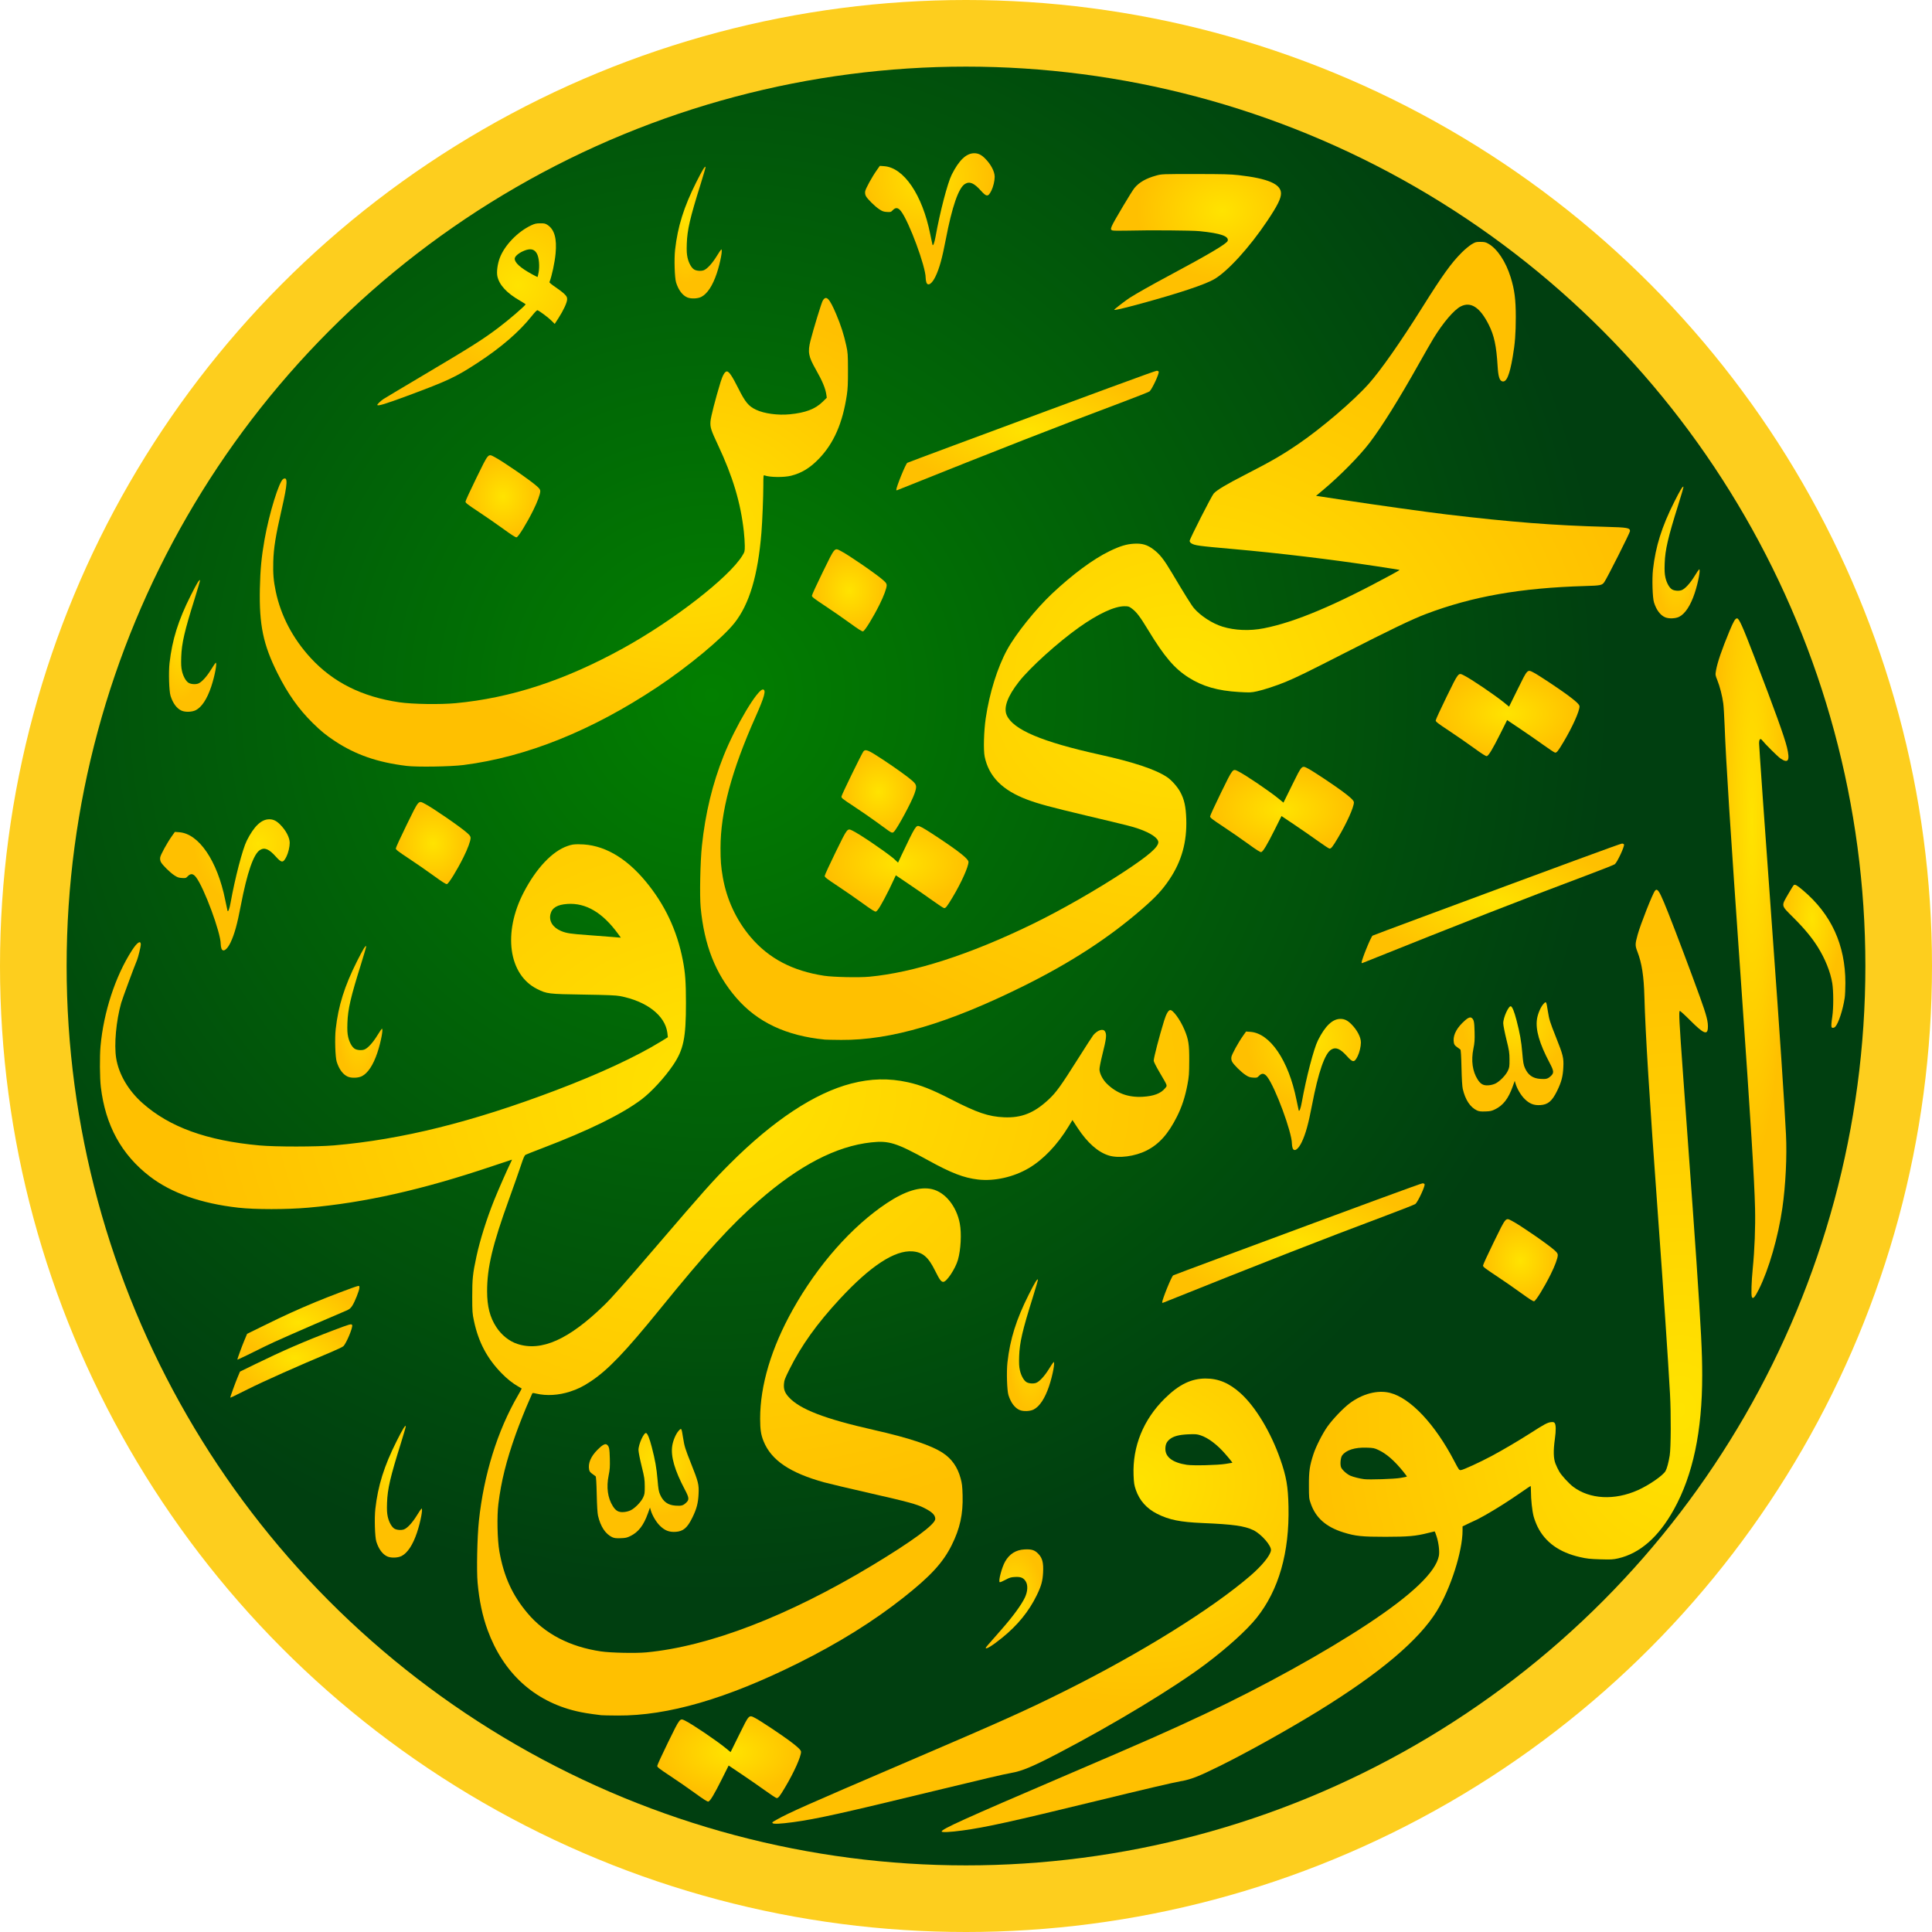 <?xml version="1.0" encoding="UTF-8" standalone="no"?>
<!-- Created with Inkscape (http://www.inkscape.org/) -->

<svg
   xmlns:dc="http://purl.org/dc/elements/1.1/"
   xmlns:cc="http://creativecommons.org/ns#"
   xmlns:rdf="http://www.w3.org/1999/02/22-rdf-syntax-ns#"
   xmlns:svg="http://www.w3.org/2000/svg"
   xmlns="http://www.w3.org/2000/svg"
   xmlns:xlink="http://www.w3.org/1999/xlink"
   xmlns:sodipodi="http://sodipodi.sourceforge.net/DTD/sodipodi-0.dtd"
   xmlns:inkscape="http://www.inkscape.org/namespaces/inkscape"
   version="1.1"
   id="svg904"
   width="290"
   height="290"
   viewBox="0 0 290 290"
   sodipodi:docname="يحيى_بن_شرف_النووي.svg"
   inkscape:version="0.92.4 5da689c313, 2019-01-14">
  <defs
     id="defs908">
    <linearGradient
       inkscape:collect="always"
       id="linearGradient1207">
      <stop
         style="stop-color:#ffe300;stop-opacity:1;"
         offset="0"
         id="stop1203" />
      <stop
         style="stop-color:#ffe300;stop-opacity:0;"
         offset="1"
         id="stop1205" />
    </linearGradient>
    <linearGradient
       inkscape:collect="always"
       id="linearGradient1199">
      <stop
         style="stop-color:#ffe300;stop-opacity:1;"
         offset="0"
         id="stop1195" />
      <stop
         style="stop-color:#ffe300;stop-opacity:0;"
         offset="1"
         id="stop1197" />
    </linearGradient>
    <linearGradient
       inkscape:collect="always"
       id="linearGradient1191">
      <stop
         style="stop-color:#ffe300;stop-opacity:1;"
         offset="0"
         id="stop1187" />
      <stop
         style="stop-color:#ffe300;stop-opacity:0;"
         offset="1"
         id="stop1189" />
    </linearGradient>
    <linearGradient
       inkscape:collect="always"
       id="linearGradient1183">
      <stop
         style="stop-color:#ffe300;stop-opacity:1;"
         offset="0"
         id="stop1179" />
      <stop
         style="stop-color:#ffe300;stop-opacity:0;"
         offset="1"
         id="stop1181" />
    </linearGradient>
    <linearGradient
       inkscape:collect="always"
       id="linearGradient1175">
      <stop
         style="stop-color:#ffe300;stop-opacity:1;"
         offset="0"
         id="stop1171" />
      <stop
         style="stop-color:#ffe300;stop-opacity:0;"
         offset="1"
         id="stop1173" />
    </linearGradient>
    <linearGradient
       inkscape:collect="always"
       id="linearGradient1167">
      <stop
         style="stop-color:#ffe300;stop-opacity:1;"
         offset="0"
         id="stop1163" />
      <stop
         style="stop-color:#ffe300;stop-opacity:0;"
         offset="1"
         id="stop1165" />
    </linearGradient>
    <linearGradient
       inkscape:collect="always"
       id="linearGradient1159">
      <stop
         style="stop-color:#ffe300;stop-opacity:1;"
         offset="0"
         id="stop1155" />
      <stop
         style="stop-color:#ffe300;stop-opacity:0;"
         offset="1"
         id="stop1157" />
    </linearGradient>
    <linearGradient
       inkscape:collect="always"
       id="linearGradient1151">
      <stop
         style="stop-color:#ffe300;stop-opacity:1;"
         offset="0"
         id="stop1147" />
      <stop
         style="stop-color:#ffe300;stop-opacity:0;"
         offset="1"
         id="stop1149" />
    </linearGradient>
    <linearGradient
       inkscape:collect="always"
       id="linearGradient1143">
      <stop
         style="stop-color:#ffe300;stop-opacity:1;"
         offset="0"
         id="stop1139" />
      <stop
         style="stop-color:#ffe300;stop-opacity:0;"
         offset="1"
         id="stop1141" />
    </linearGradient>
    <linearGradient
       inkscape:collect="always"
       id="linearGradient1135">
      <stop
         style="stop-color:#ffe300;stop-opacity:1;"
         offset="0"
         id="stop1131" />
      <stop
         style="stop-color:#ffe300;stop-opacity:0;"
         offset="1"
         id="stop1133" />
    </linearGradient>
    <linearGradient
       inkscape:collect="always"
       id="linearGradient1127">
      <stop
         style="stop-color:#ffe300;stop-opacity:1;"
         offset="0"
         id="stop1123" />
      <stop
         style="stop-color:#ffe300;stop-opacity:0;"
         offset="1"
         id="stop1125" />
    </linearGradient>
    <linearGradient
       inkscape:collect="always"
       id="linearGradient1119">
      <stop
         style="stop-color:#ffe300;stop-opacity:1;"
         offset="0"
         id="stop1115" />
      <stop
         style="stop-color:#ffe300;stop-opacity:0;"
         offset="1"
         id="stop1117" />
    </linearGradient>
    <linearGradient
       inkscape:collect="always"
       id="linearGradient1111">
      <stop
         style="stop-color:#ffe300;stop-opacity:1;"
         offset="0"
         id="stop1107" />
      <stop
         style="stop-color:#ffe300;stop-opacity:0;"
         offset="1"
         id="stop1109" />
    </linearGradient>
    <linearGradient
       inkscape:collect="always"
       id="linearGradient1103">
      <stop
         style="stop-color:#ffe300;stop-opacity:1;"
         offset="0"
         id="stop1099" />
      <stop
         style="stop-color:#ffe300;stop-opacity:0;"
         offset="1"
         id="stop1101" />
    </linearGradient>
    <linearGradient
       inkscape:collect="always"
       id="linearGradient1095">
      <stop
         style="stop-color:#ffe300;stop-opacity:1;"
         offset="0"
         id="stop1091" />
      <stop
         style="stop-color:#ffe300;stop-opacity:0;"
         offset="1"
         id="stop1093" />
    </linearGradient>
    <linearGradient
       inkscape:collect="always"
       id="linearGradient1087">
      <stop
         style="stop-color:#ffe300;stop-opacity:1;"
         offset="0"
         id="stop1083" />
      <stop
         style="stop-color:#ffe300;stop-opacity:0;"
         offset="1"
         id="stop1085" />
    </linearGradient>
    <linearGradient
       inkscape:collect="always"
       id="linearGradient1079">
      <stop
         style="stop-color:#ffe300;stop-opacity:1;"
         offset="0"
         id="stop1075" />
      <stop
         style="stop-color:#ffe300;stop-opacity:0;"
         offset="1"
         id="stop1077" />
    </linearGradient>
    <linearGradient
       inkscape:collect="always"
       id="linearGradient1071">
      <stop
         style="stop-color:#ffe300;stop-opacity:1;"
         offset="0"
         id="stop1067" />
      <stop
         style="stop-color:#ffe300;stop-opacity:0;"
         offset="1"
         id="stop1069" />
    </linearGradient>
    <linearGradient
       inkscape:collect="always"
       id="linearGradient1063">
      <stop
         style="stop-color:#ffe300;stop-opacity:1;"
         offset="0"
         id="stop1059" />
      <stop
         style="stop-color:#ffe300;stop-opacity:0;"
         offset="1"
         id="stop1061" />
    </linearGradient>
    <linearGradient
       inkscape:collect="always"
       id="linearGradient1055">
      <stop
         style="stop-color:#ffe300;stop-opacity:1;"
         offset="0"
         id="stop1051" />
      <stop
         style="stop-color:#ffe300;stop-opacity:0;"
         offset="1"
         id="stop1053" />
    </linearGradient>
    <linearGradient
       inkscape:collect="always"
       id="linearGradient1047">
      <stop
         style="stop-color:#ffe300;stop-opacity:1;"
         offset="0"
         id="stop1043" />
      <stop
         style="stop-color:#ffe300;stop-opacity:0;"
         offset="1"
         id="stop1045" />
    </linearGradient>
    <linearGradient
       inkscape:collect="always"
       id="linearGradient1039">
      <stop
         style="stop-color:#ffe300;stop-opacity:1;"
         offset="0"
         id="stop1035" />
      <stop
         style="stop-color:#ffe300;stop-opacity:0;"
         offset="1"
         id="stop1037" />
    </linearGradient>
    <linearGradient
       inkscape:collect="always"
       id="linearGradient1031">
      <stop
         style="stop-color:#ffe300;stop-opacity:1;"
         offset="0"
         id="stop1027" />
      <stop
         style="stop-color:#ffe300;stop-opacity:0;"
         offset="1"
         id="stop1029" />
    </linearGradient>
    <linearGradient
       inkscape:collect="always"
       id="linearGradient1023">
      <stop
         style="stop-color:#ffe300;stop-opacity:1;"
         offset="0"
         id="stop1019" />
      <stop
         style="stop-color:#ffe300;stop-opacity:0;"
         offset="1"
         id="stop1021" />
    </linearGradient>
    <linearGradient
       inkscape:collect="always"
       id="linearGradient1015">
      <stop
         style="stop-color:#ffe300;stop-opacity:1;"
         offset="0"
         id="stop1011" />
      <stop
         style="stop-color:#ffe300;stop-opacity:0;"
         offset="1"
         id="stop1013" />
    </linearGradient>
    <linearGradient
       inkscape:collect="always"
       id="linearGradient1007">
      <stop
         style="stop-color:#ffe300;stop-opacity:1;"
         offset="0"
         id="stop1003" />
      <stop
         style="stop-color:#ffe300;stop-opacity:0;"
         offset="1"
         id="stop1005" />
    </linearGradient>
    <linearGradient
       inkscape:collect="always"
       id="linearGradient999">
      <stop
         style="stop-color:#ffe300;stop-opacity:1;"
         offset="0"
         id="stop995" />
      <stop
         style="stop-color:#ffe300;stop-opacity:0;"
         offset="1"
         id="stop997" />
    </linearGradient>
    <linearGradient
       inkscape:collect="always"
       id="linearGradient991">
      <stop
         style="stop-color:#ffe300;stop-opacity:1;"
         offset="0"
         id="stop987" />
      <stop
         style="stop-color:#ffe300;stop-opacity:0;"
         offset="1"
         id="stop989" />
    </linearGradient>
    <linearGradient
       inkscape:collect="always"
       id="linearGradient983">
      <stop
         style="stop-color:#ffe300;stop-opacity:1;"
         offset="0"
         id="stop979" />
      <stop
         style="stop-color:#ffe300;stop-opacity:0;"
         offset="1"
         id="stop981" />
    </linearGradient>
    <linearGradient
       inkscape:collect="always"
       id="linearGradient975">
      <stop
         style="stop-color:#ffe300;stop-opacity:1;"
         offset="0"
         id="stop971" />
      <stop
         style="stop-color:#ffe300;stop-opacity:0;"
         offset="1"
         id="stop973" />
    </linearGradient>
    <linearGradient
       inkscape:collect="always"
       id="linearGradient967">
      <stop
         style="stop-color:#ffe300;stop-opacity:1;"
         offset="0"
         id="stop963" />
      <stop
         style="stop-color:#ffe300;stop-opacity:0;"
         offset="1"
         id="stop965" />
    </linearGradient>
    <linearGradient
       inkscape:collect="always"
       id="linearGradient959">
      <stop
         style="stop-color:#ffe300;stop-opacity:1;"
         offset="0"
         id="stop955" />
      <stop
         style="stop-color:#ffe300;stop-opacity:0;"
         offset="1"
         id="stop957" />
    </linearGradient>
    <linearGradient
       inkscape:collect="always"
       id="linearGradient951">
      <stop
         style="stop-color:#ffe300;stop-opacity:1;"
         offset="0"
         id="stop947" />
      <stop
         style="stop-color:#ffe300;stop-opacity:0;"
         offset="1"
         id="stop949" />
    </linearGradient>
    <linearGradient
       inkscape:collect="always"
       id="linearGradient943">
      <stop
         style="stop-color:#ffe300;stop-opacity:1;"
         offset="0"
         id="stop939" />
      <stop
         style="stop-color:#ffe300;stop-opacity:0;"
         offset="1"
         id="stop941" />
    </linearGradient>
    <linearGradient
       inkscape:collect="always"
       id="linearGradient935">
      <stop
         style="stop-color:#ffe300;stop-opacity:1;"
         offset="0"
         id="stop931" />
      <stop
         style="stop-color:#ffe300;stop-opacity:0;"
         offset="1"
         id="stop933" />
    </linearGradient>
    <linearGradient
       inkscape:collect="always"
       id="linearGradient4426">
      <stop
         style="stop-color:#027f00;stop-opacity:1;"
         offset="0"
         id="stop4422" />
      <stop
         style="stop-color:#027f00;stop-opacity:0;"
         offset="1"
         id="stop4424" />
    </linearGradient>
    <radialGradient
       inkscape:collect="always"
       id="radialGradient4446"
       cx="106.816"
       cy="104.341"
       fx="106.816"
       fy="104.341"
       r="135"
       gradientUnits="userSpaceOnUse"
       xlink:href="#linearGradient4426">
      <stop
         offset="0"
         style="stop-color:#027F00"
         id="stop838" />
      <stop
         offset="1"
         style="stop-color:#003F10"
         id="stop840" />
    </radialGradient>
    <radialGradient
       inkscape:collect="always"
       xlink:href="#linearGradient935"
       id="radialGradient937"
       cx="252.203"
       cy="210.19"
       fx="252.203"
       fy="210.19"
       r="57.51"
       gradientTransform="matrix(1,0,0,1.23,0,-46.929)"
       gradientUnits="userSpaceOnUse">
      <stop
         offset="0"
         style="stop-color:#FFE300"
         id="stop927" />
      <stop
         offset="1"
         style="stop-color:#FFC000"
         id="stop929" />
    </radialGradient>
    <radialGradient
       inkscape:collect="always"
       xlink:href="#linearGradient943"
       id="radialGradient945"
       cx="262.983"
       cy="141.622"
       fx="262.983"
       fy="141.622"
       r="5.472"
       gradientTransform="matrix(1,0,0,9.321,0,-1196.724)"
       gradientUnits="userSpaceOnUse">
      <stop
         offset="0"
         style="stop-color:#FFE300"
         id="stop932" />
      <stop
         offset="1"
         style="stop-color:#FFC000"
         id="stop934" />
    </radialGradient>
    <radialGradient
       inkscape:collect="always"
       xlink:href="#linearGradient951"
       id="radialGradient953"
       cx="271.985"
       cy="141.09"
       fx="271.985"
       fy="141.09"
       r="4.661"
       gradientTransform="matrix(1,0,0,2.304,0,-187.146)"
       gradientUnits="userSpaceOnUse">
      <stop
         offset="0"
         style="stop-color:#FFE300"
         id="stop937" />
      <stop
         offset="1"
         style="stop-color:#FFC000"
         id="stop940" />
    </radialGradient>
    <radialGradient
       inkscape:collect="always"
       xlink:href="#linearGradient959"
       id="radialGradient961"
       cx="227.56"
       cy="152.987"
       fx="227.56"
       fy="152.987"
       r="8.243"
       gradientTransform="matrix(1,0,0,0.995,0,0.83)"
       gradientUnits="userSpaceOnUse">
      <stop
         offset="0"
         style="stop-color:#FFE300"
         id="stop943" />
      <stop
         offset="1"
         style="stop-color:#FFC000"
         id="stop945" />
    </radialGradient>
    <radialGradient
       inkscape:collect="always"
       xlink:href="#linearGradient967"
       id="radialGradient969"
       cx="224.075"
       cy="135.596"
       fx="224.075"
       fy="135.596"
       r="19.699"
       gradientTransform="matrix(1,0,0,0.455,0,73.844)"
       gradientUnits="userSpaceOnUse">
      <stop
         offset="0"
         style="stop-color:#FFE300"
         id="stop948" />
      <stop
         offset="1"
         style="stop-color:#FFC000"
         id="stop950" />
    </radialGradient>
    <radialGradient
       inkscape:collect="always"
       xlink:href="#linearGradient975"
       id="radialGradient977"
       cx="251.581"
       cy="82.934"
       fx="251.581"
       fy="82.934"
       r="3.543"
       gradientTransform="matrix(1,0,0,2.789,0,-148.398)"
       gradientUnits="userSpaceOnUse">
      <stop
         offset="0"
         style="stop-color:#FFE300"
         id="stop953" />
      <stop
         offset="1"
         style="stop-color:#FFC000"
         id="stop956" />
    </radialGradient>
    <radialGradient
       inkscape:collect="always"
       xlink:href="#linearGradient983"
       id="radialGradient985"
       cx="177.29"
       cy="102.729"
       fx="177.29"
       fy="102.729"
       r="69.79"
       gradientTransform="matrix(1,0,0,0.858,0,13.641)"
       gradientUnits="userSpaceOnUse">
      <stop
         offset="0"
         style="stop-color:#FFE300"
         id="stop959" />
      <stop
         offset="1"
         style="stop-color:#FFC000"
         id="stop961" />
    </radialGradient>
    <radialGradient
       inkscape:collect="always"
       xlink:href="#linearGradient991"
       id="radialGradient993"
       cx="192.432"
       cy="121.504"
       fx="192.432"
       fy="121.504"
       r="10.793"
       gradientTransform="matrix(1,0,0,0.593,0,49.458)"
       gradientUnits="userSpaceOnUse">
      <stop
         offset="0"
         style="stop-color:#FFE300"
         id="stop964" />
      <stop
         offset="1"
         style="stop-color:#FFC000"
         id="stop966" />
    </radialGradient>
    <radialGradient
       inkscape:collect="always"
       xlink:href="#linearGradient999"
       id="radialGradient1001"
       cx="226.298"
       cy="107.098"
       fx="226.298"
       fy="107.098"
       r="10.793"
       gradientTransform="matrix(1,0,0,0.593,0,43.594)"
       gradientUnits="userSpaceOnUse">
      <stop
         offset="0"
         style="stop-color:#FFE300"
         id="stop969" />
      <stop
         offset="1"
         style="stop-color:#FFC000"
         id="stop972" />
    </radialGradient>
    <radialGradient
       inkscape:collect="always"
       xlink:href="#linearGradient1007"
       id="radialGradient1009"
       cx="131.909"
       cy="118.794"
       fx="131.909"
       fy="118.794"
       r="5.602"
       gradientTransform="matrix(1,0,0,1.104,0,-12.318)"
       gradientUnits="userSpaceOnUse">
      <stop
         offset="0"
         style="stop-color:#FFE300"
         id="stop975" />
      <stop
         offset="1"
         style="stop-color:#FFC000"
         id="stop977" />
    </radialGradient>
    <radialGradient
       inkscape:collect="always"
       xlink:href="#linearGradient1015"
       id="radialGradient1017"
       cx="134.803"
       cy="128.855"
       fx="134.803"
       fy="128.855"
       r="10.793"
       gradientTransform="matrix(1,0,0,0.596,0,52.723)"
       gradientUnits="userSpaceOnUse">
      <stop
         offset="0"
         style="stop-color:#FFE300"
         id="stop980" />
      <stop
         offset="1"
         style="stop-color:#FFC000"
         id="stop982" />
    </radialGradient>
    <radialGradient
       inkscape:collect="always"
       xlink:href="#linearGradient1023"
       id="radialGradient1025"
       cx="154.233"
       cy="64.624"
       fx="154.233"
       fy="64.624"
       r="19.699"
       gradientTransform="matrix(1,0,0,0.455,0,35.194)"
       gradientUnits="userSpaceOnUse">
      <stop
         offset="0"
         style="stop-color:#FFE300"
         id="stop985" />
      <stop
         offset="1"
         style="stop-color:#FFC000"
         id="stop988" />
    </radialGradient>
    <radialGradient
       inkscape:collect="always"
       xlink:href="#linearGradient1031"
       id="radialGradient1033"
       cx="127.482"
       cy="88.611"
       fx="127.482"
       fy="88.611"
       r="5.612"
       gradientTransform="matrix(1,0,0,1.098,0,-8.653)"
       gradientUnits="userSpaceOnUse">
      <stop
         offset="0"
         style="stop-color:#FFE300"
         id="stop991" />
      <stop
         offset="1"
         style="stop-color:#FFC000"
         id="stop993" />
    </radialGradient>
    <radialGradient
       inkscape:collect="always"
       xlink:href="#linearGradient1039"
       id="radialGradient1041"
       cx="183.415"
       cy="30.462"
       fx="183.415"
       fy="30.462"
       r="12.76"
       gradientTransform="matrix(1,0,0,0.799,0,7.289)"
       gradientUnits="userSpaceOnUse">
      <stop
         offset="0"
         style="stop-color:#FFE300"
         id="stop996" />
      <stop
         offset="1"
         style="stop-color:#FFC000"
         id="stop998" />
    </radialGradient>
    <radialGradient
       inkscape:collect="always"
       xlink:href="#linearGradient1047"
       id="radialGradient1049"
       cx="138.96"
       cy="26.638"
       fx="138.96"
       fy="26.638"
       r="9.728"
       gradientTransform="matrix(1,0,0,1.012,0,-0.381)"
       gradientUnits="userSpaceOnUse">
      <stop
         offset="0"
         style="stop-color:#FFE300"
         id="stop1001" />
      <stop
         offset="1"
         style="stop-color:#FFC000"
         id="stop1004" />
    </radialGradient>
    <radialGradient
       inkscape:collect="always"
       xlink:href="#linearGradient1055"
       id="radialGradient1057"
       cx="102.952"
       cy="80.083"
       fx="102.952"
       fy="80.083"
       r="44.143"
       gradientTransform="matrix(1,0,0,0.797,0,16.238)"
       gradientUnits="userSpaceOnUse">
      <stop
         offset="0"
         style="stop-color:#FFE300"
         id="stop1007" />
      <stop
         offset="1"
         style="stop-color:#FFC000"
         id="stop1009" />
    </radialGradient>
    <radialGradient
       inkscape:collect="always"
       xlink:href="#linearGradient1063"
       id="radialGradient1065"
       cx="75.484"
       cy="74.494"
       fx="75.484"
       fy="74.494"
       r="5.612"
       gradientTransform="matrix(1,0,0,1.098,0,-7.274)"
       gradientUnits="userSpaceOnUse">
      <stop
         offset="0"
         style="stop-color:#FFE300"
         id="stop1012" />
      <stop
         offset="1"
         style="stop-color:#FFC000"
         id="stop1014" />
    </radialGradient>
    <radialGradient
       inkscape:collect="always"
       xlink:href="#linearGradient1071"
       id="radialGradient1073"
       cx="77.755"
       cy="42.619"
       fx="77.755"
       fy="42.619"
       r="14.247"
       gradientTransform="matrix(1,0,0,0.959,0,1.939)"
       gradientUnits="userSpaceOnUse">
      <stop
         offset="0"
         style="stop-color:#FFE300"
         id="stop1017" />
      <stop
         offset="1"
         style="stop-color:#FFC000"
         id="stop1020" />
    </radialGradient>
    <radialGradient
       inkscape:collect="always"
       xlink:href="#linearGradient1079"
       id="radialGradient1081"
       cx="102.941"
       cy="34.091"
       fx="102.941"
       fy="34.091"
       r="3.543"
       gradientTransform="matrix(1,0,0,2.789,0,-62.475)"
       gradientUnits="userSpaceOnUse">
      <stop
         offset="0"
         style="stop-color:#FFE300"
         id="stop1023" />
      <stop
         offset="1"
         style="stop-color:#FFC000"
         id="stop1025" />
    </radialGradient>
    <radialGradient
       inkscape:collect="always"
       xlink:href="#linearGradient1087"
       id="radialGradient1089"
       cx="27.143"
       cy="96.321"
       fx="27.143"
       fy="96.321"
       r="3.543"
       gradientTransform="matrix(1,0,0,2.789,0,-173.488)"
       gradientUnits="userSpaceOnUse">
      <stop
         offset="0"
         style="stop-color:#FFE300"
         id="stop1028" />
      <stop
         offset="1"
         style="stop-color:#FFC000"
         id="stop1030" />
    </radialGradient>
    <radialGradient
       inkscape:collect="always"
       xlink:href="#linearGradient1095"
       id="radialGradient1097"
       cx="38.76"
       cy="126.639"
       fx="38.76"
       fy="126.639"
       r="9.728"
       gradientTransform="matrix(1,0,0,1.012,0,-1.545)"
       gradientUnits="userSpaceOnUse">
      <stop
         offset="0"
         style="stop-color:#FFE300"
         id="stop1033" />
      <stop
         offset="1"
         style="stop-color:#FFC000"
         id="stop1036" />
    </radialGradient>
    <radialGradient
       inkscape:collect="always"
       xlink:href="#linearGradient1103"
       id="radialGradient1105"
       cx="107.716"
       cy="156.312"
       fx="107.716"
       fy="156.312"
       r="81.755"
       gradientTransform="matrix(1,0,0,0.8,0,38.45)"
       gradientUnits="userSpaceOnUse">
      <stop
         offset="0"
         style="stop-color:#FFE300"
         id="stop1039" />
      <stop
         offset="1"
         style="stop-color:#FFC000"
         id="stop1041" />
    </radialGradient>
    <radialGradient
       inkscape:collect="always"
       xlink:href="#linearGradient1111"
       id="radialGradient1113"
       cx="65.027"
       cy="126.546"
       fx="65.027"
       fy="126.546"
       r="5.612"
       gradientTransform="matrix(1,0,0,1.098,0,-12.358)"
       gradientUnits="userSpaceOnUse">
      <stop
         offset="0"
         style="stop-color:#FFE300"
         id="stop1044" />
      <stop
         offset="1"
         style="stop-color:#FFC000"
         id="stop1046" />
    </radialGradient>
    <radialGradient
       inkscape:collect="always"
       xlink:href="#linearGradient1119"
       id="radialGradient1121"
       cx="53.854"
       cy="151.889"
       fx="53.854"
       fy="151.889"
       r="3.543"
       gradientTransform="matrix(1,0,0,2.789,0,-271.784)"
       gradientUnits="userSpaceOnUse">
      <stop
         offset="0"
         style="stop-color:#FFE300"
         id="stop1049" />
      <stop
         offset="1"
         style="stop-color:#FFC000"
         id="stop1052" />
    </radialGradient>
    <radialGradient
       inkscape:collect="always"
       xlink:href="#linearGradient1127"
       id="radialGradient1129"
       cx="44.785"
       cy="198.555"
       fx="44.785"
       fy="198.555"
       r="9.162"
       gradientTransform="matrix(1,0,0,0.604,0,78.56)"
       gradientUnits="userSpaceOnUse">
      <stop
         offset="0"
         style="stop-color:#FFE300"
         id="stop1055" />
      <stop
         offset="1"
         style="stop-color:#FFC000"
         id="stop1057" />
    </radialGradient>
    <radialGradient
       inkscape:collect="always"
       xlink:href="#linearGradient1135"
       id="radialGradient1137"
       cx="44.22"
       cy="203.451"
       fx="44.22"
       fy="203.451"
       r="9.152"
       gradientTransform="matrix(1,0,0,0.601,0,81.585)"
       gradientUnits="userSpaceOnUse">
      <stop
         offset="0"
         style="stop-color:#FFE300"
         id="stop1060" />
      <stop
         offset="1"
         style="stop-color:#FFC000"
         id="stop1062" />
    </radialGradient>
    <radialGradient
       inkscape:collect="always"
       xlink:href="#linearGradient1143"
       id="radialGradient1145"
       cx="98.757"
       cy="219.306"
       fx="98.757"
       fy="219.306"
       r="8.243"
       gradientTransform="matrix(1,0,0,0.995,0,1.164)"
       gradientUnits="userSpaceOnUse">
      <stop
         offset="0"
         style="stop-color:#FFE300"
         id="stop1065" />
      <stop
         offset="1"
         style="stop-color:#FFC000"
         id="stop1068" />
    </radialGradient>
    <radialGradient
       inkscape:collect="always"
       xlink:href="#linearGradient1151"
       id="radialGradient1153"
       cx="58.865"
       cy="222.438"
       fx="58.865"
       fy="222.438"
       r="3.543"
       gradientTransform="matrix(1,0,0,2.789,0,-400.669)"
       gradientUnits="userSpaceOnUse">
      <stop
         offset="0"
         style="stop-color:#FFE300"
         id="stop1071" />
      <stop
         offset="1"
         style="stop-color:#FFC000"
         id="stop1073" />
    </radialGradient>
    <radialGradient
       inkscape:collect="always"
       xlink:href="#linearGradient1159"
       id="radialGradient1161"
       cx="154.684"
       cy="201.924"
       fx="154.684"
       fy="201.924"
       r="3.543"
       gradientTransform="matrix(1,0,0,2.789,0,-361.316)"
       gradientUnits="userSpaceOnUse">
      <stop
         offset="0"
         style="stop-color:#FFE300"
         id="stop1076" />
      <stop
         offset="1"
         style="stop-color:#FFC000"
         id="stop1078" />
    </radialGradient>
    <radialGradient
       inkscape:collect="always"
       xlink:href="#linearGradient1167"
       id="radialGradient1169"
       cx="152.276"
       cy="239.992"
       fx="152.276"
       fy="239.992"
       r="4.311"
       gradientTransform="matrix(1,0,0,1.723,0,-173.602)"
       gradientUnits="userSpaceOnUse">
      <stop
         offset="0"
         style="stop-color:#FFE300"
         id="stop1081" />
      <stop
         offset="1"
         style="stop-color:#FFC000"
         id="stop1084" />
    </radialGradient>
    <radialGradient
       inkscape:collect="always"
       xlink:href="#linearGradient1175"
       id="radialGradient1177"
       cx="170.406"
       cy="219.828"
       fx="170.406"
       fy="219.828"
       r="38.746"
       gradientTransform="matrix(1,0,0,0.862,0,33.06)"
       gradientUnits="userSpaceOnUse">
      <stop
         offset="0"
         style="stop-color:#FFE300"
         id="stop1087" />
      <stop
         offset="1"
         style="stop-color:#FFC000"
         id="stop1089" />
    </radialGradient>
    <radialGradient
       inkscape:collect="always"
       xlink:href="#linearGradient1183"
       id="radialGradient1185"
       cx="194.143"
       cy="186.592"
       fx="194.143"
       fy="186.592"
       r="19.699"
       gradientTransform="matrix(1,0,0,0.455,0,101.616)"
       gradientUnits="userSpaceOnUse">
      <stop
         offset="0"
         style="stop-color:#FFE300"
         id="stop1092" />
      <stop
         offset="1"
         style="stop-color:#FFC000"
         id="stop1094" />
    </radialGradient>
    <radialGradient
       inkscape:collect="always"
       xlink:href="#linearGradient1191"
       id="radialGradient1193"
       cx="196.801"
       cy="156.108"
       fx="196.801"
       fy="156.108"
       r="9.728"
       gradientTransform="matrix(1,0,0,1.012,0,-1.893)"
       gradientUnits="userSpaceOnUse">
      <stop
         offset="0"
         style="stop-color:#FFE300"
         id="stop1097" />
      <stop
         offset="1"
         style="stop-color:#FFC000"
         id="stop1100" />
    </radialGradient>
    <radialGradient
       inkscape:collect="always"
       xlink:href="#linearGradient1199"
       id="radialGradient1201"
       cx="228.216"
       cy="189.163"
       fx="228.216"
       fy="189.163"
       r="5.612"
       gradientTransform="matrix(1,0,0,1.098,0,-18.473)"
       gradientUnits="userSpaceOnUse">
      <stop
         offset="0"
         style="stop-color:#FFE300"
         id="stop1103" />
      <stop
         offset="1"
         style="stop-color:#FFC000"
         id="stop1105" />
    </radialGradient>
    <radialGradient
       inkscape:collect="always"
       xlink:href="#linearGradient1207"
       id="radialGradient1209"
       cx="109.667"
       cy="262.289"
       fx="109.667"
       fy="262.289"
       r="10.793"
       gradientTransform="matrix(1,0,0,0.593,0,107.469)"
       gradientUnits="userSpaceOnUse">
      <stop
         offset="0"
         style="stop-color:#FFE300"
         id="stop1108" />
      <stop
         offset="1"
         style="stop-color:#FFC000"
         id="stop1110" />
    </radialGradient>
  </defs>
  <sodipodi:namedview
     pagecolor="#ffffff"
     bordercolor="#666666"
     borderopacity="1"
     objecttolerance="10"
     gridtolerance="10"
     guidetolerance="10"
     inkscape:pageopacity="0"
     inkscape:pageshadow="2"
     inkscape:window-width="1920"
     inkscape:window-height="1015"
     id="namedview906"
     showgrid="false"
     inkscape:zoom="2"
     inkscape:cx="93.908448"
     inkscape:cy="176.57454"
     inkscape:window-x="0"
     inkscape:window-y="28"
     inkscape:window-maximized="1"
     inkscape:current-layer="svg904" />
  <circle
     cy="145"
     cx="145"
     id="circle3288"
     style="opacity:1;fill:#fdce1e;fill-opacity:1;fill-rule:nonzero;stroke:none;stroke-width:0;stroke-miterlimit:4;stroke-dasharray:none;stroke-opacity:1"
     r="145" />
  <circle
     style="opacity:1;fill:url(#radialGradient4446);fill-opacity:1;fill-rule:evenodd;stroke:none;stroke-width:0;stroke-miterlimit:4;stroke-dasharray:none;stroke-opacity:1"
     id="path937"
     cx="145"
     cy="145"
     r="135" />
  <path
     style="fill:url(#radialGradient937);fill-opacity:1;stroke-width:0.096"
     d="m 248.707,133.563 c -0.103,-0.032 -0.194,0.026 -0.291,0.145 -0.352,0.429 -2.182,5.065 -2.596,6.578 -0.395,1.442 -0.397,1.632 -0.041,2.559 0.668,1.737 0.966,3.654 1.051,6.781 0.147,5.408 0.753,15.193 2.014,32.51 0.842,11.563 1.54,21.919 1.828,27.082 0.167,2.997 0.143,8.108 -0.045,9.268 -0.167,1.031 -0.413,1.944 -0.623,2.318 -0.374,0.668 -2.476,2.121 -4.152,2.871 -3.511,1.571 -7.217,1.376 -9.721,-0.512 -0.629,-0.474 -1.731,-1.677 -2.072,-2.26 -0.187,-0.32 -0.448,-0.864 -0.58,-1.211 -0.304,-0.798 -0.332,-1.937 -0.088,-3.689 0.184,-1.323 0.17,-2.161 -0.045,-2.42 -0.103,-0.124 -0.234,-0.149 -0.57,-0.109 -0.495,0.059 -0.999,0.33 -2.963,1.59 -1.79,1.149 -4.227,2.584 -5.914,3.486 -1.742,0.931 -4.239,2.078 -4.602,2.115 -0.276,0.028 -0.307,-0.014 -1.012,-1.363 -2.902,-5.555 -6.572,-9.449 -9.637,-10.227 -1.852,-0.47 -4.151,0.13 -6.076,1.582 -0.974,0.735 -2.488,2.319 -3.309,3.463 -0.731,1.02 -1.744,3.014 -2.119,4.174 -0.563,1.738 -0.678,2.531 -0.672,4.658 0.006,1.943 0.01,1.98 0.299,2.797 0.744,2.104 2.292,3.46 4.873,4.268 1.803,0.564 2.784,0.665 6.33,0.662 3.427,-0.003 4.54,-0.103 6.396,-0.576 0.511,-0.13 0.951,-0.236 0.977,-0.236 0.025,0 0.154,0.335 0.287,0.744 0.316,0.97 0.47,2.272 0.346,2.93 -0.456,2.405 -4.008,5.81 -10.629,10.188 -6.573,4.346 -15.784,9.439 -24.432,13.51 -5.631,2.651 -8.567,3.947 -21.465,9.473 -14.639,6.272 -18.109,7.842 -18.109,8.199 0,0.164 1.276,0.103 3.141,-0.15 3.502,-0.475 7.285,-1.31 20.221,-4.461 7.125,-1.736 11.381,-2.732 12.471,-2.922 1.61,-0.28 2.655,-0.687 5.949,-2.314 4.107,-2.029 10.248,-5.454 14.773,-8.24 9.216,-5.674 15.085,-10.629 17.775,-15.008 2.076,-3.378 3.859,-8.963 3.859,-12.088 v -0.609 l 1.111,-0.537 c 0.612,-0.296 1.133,-0.537 1.156,-0.537 0.023,0 0.548,-0.286 1.166,-0.635 1.548,-0.874 3.636,-2.199 5.318,-3.373 0.777,-0.543 1.436,-0.986 1.463,-0.986 0.027,-1e-5 0.051,0.357 0.051,0.793 5.1e-4,1.232 0.181,2.923 0.402,3.768 0.111,0.423 0.383,1.137 0.607,1.586 1.155,2.316 3.263,3.822 6.328,4.523 1.06,0.243 1.52,0.293 3.07,0.34 1.619,0.049 1.919,0.033 2.686,-0.143 3.276,-0.749 6.081,-3.214 8.375,-7.361 2.858,-5.168 4.24,-11.724 4.24,-20.121 3e-5,-3.431 -0.169,-6.779 -0.865,-17.094 -0.27,-4.003 -0.57,-8.178 -2.012,-28.084 -0.58,-8.01 -0.651,-9.41 -0.486,-9.512 0.049,-0.03 0.75,0.608 1.559,1.418 1.985,1.988 2.579,2.248 2.652,1.162 0.063,-0.929 -0.177,-1.871 -1.199,-4.697 -1.415,-3.911 -3.614,-9.745 -4.74,-12.58 -0.989,-2.489 -1.402,-3.388 -1.711,-3.482 z m -43.576,83.736 c 1.024,0.032 1.171,0.063 1.787,0.354 1.215,0.573 2.396,1.604 3.746,3.277 0.303,0.375 0.534,0.697 0.514,0.717 -0.02,0.019 -0.47,0.109 -0.998,0.199 -0.925,0.158 -4.604,0.28 -5.42,0.18 -0.631,-0.077 -1.608,-0.321 -2.049,-0.51 -0.531,-0.228 -1.244,-0.865 -1.406,-1.256 -0.176,-0.425 -0.084,-1.472 0.158,-1.799 0.597,-0.806 1.898,-1.218 3.668,-1.162 z"
     id="path925"
     inkscape:connector-curvature="0" />
  <path
     style="fill:url(#radialGradient1177);fill-opacity:1;stroke-width:0.096"
     d="m 180.967,206.919 c -2.164,0.005 -4.01,0.906 -6.127,2.994 -3.22,3.176 -4.861,7.216 -4.686,11.539 0.047,1.163 0.096,1.473 0.34,2.184 0.545,1.587 1.618,2.798 3.182,3.588 1.808,0.913 3.473,1.249 6.859,1.391 4.565,0.191 6.258,0.428 7.582,1.061 1.206,0.576 2.761,2.36 2.66,3.051 -0.114,0.778 -1.356,2.303 -3.09,3.795 -5.79,4.981 -16.303,11.527 -27.539,17.148 -6.12,3.062 -9.499,4.578 -24.816,11.141 -13.988,5.992 -16.946,7.306 -18.691,8.295 -0.79,0.448 -0.754,0.419 -0.674,0.549 0.103,0.167 1.179,0.118 3.086,-0.141 3.479,-0.472 7.27,-1.312 21.045,-4.656 7.566,-1.837 10.579,-2.541 11.705,-2.736 1.615,-0.28 3.244,-0.964 7.131,-2.996 8.29,-4.333 17.311,-9.791 22.002,-13.316 3.292,-2.474 6.231,-5.138 7.688,-6.965 3.328,-4.174 4.936,-9.795 4.785,-16.723 -0.066,-3.013 -0.318,-4.474 -1.23,-7.08 -1.422,-4.062 -3.702,-7.856 -5.943,-9.889 -1.705,-1.546 -3.337,-2.236 -5.268,-2.232 z m -1.467,8.369 c 0.257,0.022 0.449,0.073 0.729,0.166 1.134,0.378 2.453,1.372 3.672,2.768 0.402,0.46 0.811,0.951 0.91,1.09 l 0.18,0.252 -1.027,0.17 c -1.179,0.195 -4.88,0.284 -5.826,0.139 -2.092,-0.32 -3.207,-1.144 -3.211,-2.373 -0.002,-0.661 0.175,-1.07 0.633,-1.449 0.571,-0.473 1.419,-0.698 2.83,-0.756 0.535,-0.022 0.855,-0.028 1.111,-0.006 z"
     id="path921"
     inkscape:connector-curvature="0" />
  <path
     style="fill:url(#radialGradient1209);fill-opacity:1;stroke-width:0.096"
     d="m 104.338,269.166 c -0.99,-0.718 -2.674,-1.883 -3.742,-2.588 -1.607,-1.061 -1.943,-1.322 -1.943,-1.507 0,-0.124 0.733,-1.72 1.628,-3.547 1.83,-3.732 1.753,-3.636 2.568,-3.24 1.048,0.51 4.704,2.983 6.113,4.136 l 0.704,0.576 1.3,-2.637 c 1.508,-3.059 1.427,-2.976 2.421,-2.46 0.701,0.364 3.822,2.436 5.108,3.39 1.25,0.928 1.743,1.4 1.743,1.669 0,0.731 -1.056,3.082 -2.39,5.323 -0.832,1.398 -1.042,1.66 -1.292,1.61 -0.112,-0.022 -0.895,-0.538 -1.739,-1.147 -0.844,-0.608 -2.415,-1.697 -3.49,-2.419 l -1.955,-1.313 -1.022,2.043 c -1.154,2.307 -1.748,3.295 -2.025,3.368 -0.135,0.035 -0.701,-0.322 -1.989,-1.256 z"
     id="path917"
     inkscape:connector-curvature="0" />
  <path
     style="fill:url(#radialGradient1105);fill-opacity:1;stroke-width:0.096"
     d="m 86.963,126.723 c -0.868,10e-4 -1.136,0.041 -1.791,0.27 -2.288,0.797 -4.674,3.325 -6.562,6.953 -3.152,6.055 -2.278,12.362 2.014,14.504 1.473,0.735 1.676,0.759 6.949,0.84 3.606,0.056 4.884,0.108 5.482,0.223 4.001,0.765 6.766,2.899 7.115,5.492 0.05,0.37 0.085,0.679 0.078,0.686 -0.007,0.007 -0.466,0.291 -1.02,0.631 -3.75,2.3 -9.237,4.849 -15.781,7.33 -12.6,4.778 -23.13,7.394 -33.291,8.271 -2.635,0.227 -8.774,0.231 -11.234,0.006 -7.888,-0.721 -13.472,-2.743 -17.533,-6.35 -2.129,-1.891 -3.558,-4.325 -3.949,-6.732 -0.333,-2.045 -0.006,-5.63 0.754,-8.309 0.184,-0.649 1.945,-5.415 2.373,-6.422 0.168,-0.396 0.57,-2.038 0.57,-2.33 0,-0.709 -0.562,-0.333 -1.357,0.908 -2.466,3.848 -4.225,9.223 -4.688,14.326 -0.14,1.541 -0.115,4.808 0.045,6.146 0.688,5.749 3.092,10.143 7.342,13.414 3.233,2.489 7.696,4.067 13.287,4.697 2.535,0.286 7.25,0.284 10.5,-0.002 8.469,-0.746 17.138,-2.698 27.529,-6.195 1.656,-0.558 3.029,-1.014 3.049,-1.014 0.02,0 -0.068,0.206 -0.195,0.457 -0.441,0.872 -1.891,4.168 -2.473,5.621 -1.139,2.846 -2.135,6.019 -2.662,8.473 -0.551,2.568 -0.632,3.342 -0.629,6.002 0.003,2.288 0.019,2.529 0.26,3.66 0.679,3.184 1.95,5.591 4.141,7.846 0.808,0.831 1.683,1.528 2.502,1.99 0.264,0.149 0.496,0.284 0.516,0.299 0.019,0.015 -0.224,0.47 -0.541,1.014 -3.089,5.304 -5.156,11.948 -5.881,18.9 -0.253,2.422 -0.357,7.394 -0.193,9.227 0.24,2.678 0.728,4.999 1.492,7.098 2.35,6.453 6.968,10.686 13.299,12.191 1.004,0.239 1.898,0.384 3.779,0.615 h 0.002 c 0.16,0.019 1.259,0.042 2.445,0.049 7.537,0.047 16.328,-2.504 27.119,-7.873 6.032,-3.001 11.259,-6.256 15.766,-9.816 4.09,-3.231 5.951,-5.253 7.264,-7.891 1.246,-2.502 1.717,-4.659 1.635,-7.488 -0.04,-1.381 -0.088,-1.779 -0.307,-2.572 -0.46,-1.671 -1.326,-2.902 -2.656,-3.775 -1.764,-1.158 -5.045,-2.253 -10.35,-3.451 -7.373,-1.666 -11.095,-3.097 -12.766,-4.912 -0.599,-0.651 -0.795,-1.175 -0.738,-1.969 0.042,-0.581 0.136,-0.83 0.824,-2.215 1.775,-3.57 4.136,-6.869 7.562,-10.566 4.599,-4.962 8.244,-7.35 10.906,-7.145 1.531,0.118 2.374,0.836 3.391,2.891 0.676,1.366 0.91,1.686 1.238,1.686 0.505,0 1.816,-1.976 2.197,-3.312 0.435,-1.524 0.561,-3.955 0.281,-5.439 -0.489,-2.597 -2.196,-4.711 -4.176,-5.168 -1.784,-0.412 -4.046,0.287 -6.756,2.084 -5.257,3.487 -10.379,9.281 -14.139,15.996 -3.221,5.753 -4.906,11.386 -4.9,16.379 0.002,1.624 0.12,2.405 0.51,3.371 1.155,2.862 3.948,4.756 9.129,6.188 0.686,0.19 3.809,0.928 6.939,1.641 5.651,1.286 6.922,1.632 8.027,2.188 1.217,0.611 1.68,1.067 1.68,1.658 0,0.807 -3.416,3.323 -9.451,6.963 -12.606,7.602 -24.461,12.169 -33.922,13.064 -1.593,0.151 -5.338,0.071 -6.803,-0.145 -4.668,-0.687 -8.395,-2.622 -11.012,-5.719 -2.302,-2.724 -3.572,-5.515 -4.244,-9.316 -0.301,-1.704 -0.375,-5.271 -0.146,-7.105 0.423,-3.405 1.183,-6.459 2.596,-10.436 0.533,-1.5 1.508,-3.947 2.062,-5.172 0.167,-0.37 0.341,-0.764 0.385,-0.877 0.078,-0.199 0.098,-0.2 0.639,-0.072 1.543,0.365 3.365,0.257 5.076,-0.301 1.18,-0.385 1.916,-0.748 3.109,-1.537 2.566,-1.696 5.164,-4.408 10.359,-10.809 6.969,-8.586 10.636,-12.611 14.824,-16.273 6.099,-5.333 11.663,-8.224 16.918,-8.791 2.666,-0.288 3.756,0.056 8.572,2.707 3.457,1.903 5.337,2.626 7.471,2.871 2.447,0.281 5.324,-0.366 7.605,-1.711 2.178,-1.283 4.299,-3.506 5.957,-6.238 l 0.598,-0.982 0.771,1.178 c 1.466,2.24 3.077,3.662 4.705,4.152 1.485,0.447 3.9,0.128 5.637,-0.746 1.889,-0.951 3.268,-2.493 4.584,-5.121 0.734,-1.465 1.216,-2.944 1.568,-4.801 0.225,-1.189 0.255,-1.588 0.264,-3.549 0.012,-2.459 -0.105,-3.216 -0.721,-4.674 -0.639,-1.514 -1.745,-3.025 -2.156,-2.945 -0.279,0.054 -0.594,0.617 -0.898,1.609 -0.739,2.408 -1.506,5.353 -1.559,5.984 -0.011,0.129 0.345,0.838 0.854,1.707 1.301,2.226 1.22,1.987 0.838,2.453 -0.625,0.763 -1.708,1.172 -3.35,1.262 -2.169,0.119 -3.919,-0.525 -5.395,-1.984 -0.596,-0.589 -1.065,-1.502 -1.086,-2.117 -0.008,-0.239 0.178,-1.199 0.418,-2.158 0.63,-2.518 0.697,-3.117 0.4,-3.57 -0.289,-0.441 -1.082,-0.187 -1.734,0.557 -0.111,0.126 -1.183,1.784 -2.383,3.686 -2.47,3.913 -3.194,4.919 -4.275,5.938 -2.203,2.075 -4.114,2.844 -6.76,2.725 -2.327,-0.105 -4.028,-0.683 -7.973,-2.711 -2.828,-1.454 -4.53,-2.127 -6.457,-2.551 -2.844,-0.626 -5.538,-0.565 -8.482,0.195 -5.495,1.418 -11.726,5.536 -18.248,12.059 -2.512,2.512 -3.902,4.072 -10.951,12.293 -4.797,5.595 -6.714,7.76 -7.877,8.895 -5.315,5.184 -9.451,7.031 -13.064,5.836 -1.218,-0.403 -2.36,-1.317 -3.145,-2.514 -0.963,-1.471 -1.386,-3.111 -1.387,-5.387 -0.002,-3.559 0.803,-6.941 3.287,-13.807 0.695,-1.92 1.491,-4.184 1.77,-5.029 0.402,-1.218 0.554,-1.56 0.73,-1.654 0.123,-0.065 1.259,-0.515 2.525,-0.998 6.982,-2.665 11.922,-5.093 14.859,-7.301 1.484,-1.115 3.503,-3.31 4.758,-5.172 1.563,-2.32 1.923,-4.062 1.92,-9.314 -0.002,-3.152 -0.102,-4.516 -0.469,-6.408 -0.871,-4.489 -2.697,-8.363 -5.58,-11.84 -3.044,-3.672 -6.444,-5.572 -9.957,-5.568 z m -1.791,8.961 c 2.779,-0.183 5.28,1.296 7.617,4.506 l 0.402,0.553 -0.268,-0.014 c -0.147,-0.007 -0.634,-0.048 -1.082,-0.092 -0.449,-0.044 -2.045,-0.168 -3.549,-0.273 -2.652,-0.187 -3.272,-0.281 -4.078,-0.621 -1.238,-0.522 -1.841,-1.485 -1.586,-2.533 0.231,-0.95 1.024,-1.425 2.543,-1.525 z"
     id="path915"
     inkscape:connector-curvature="0" />
  <path
     style="fill:url(#radialGradient1169);fill-opacity:1;stroke-width:0.096"
     d="m 147.965,247.356 c 0,-0.08 0.229,-0.348 2.251,-2.64 1.808,-2.049 3.097,-3.803 3.633,-4.944 0.407,-0.865 0.463,-1.806 0.14,-2.357 -0.337,-0.574 -0.743,-0.751 -1.619,-0.706 -0.634,0.033 -0.824,0.09 -1.471,0.439 -0.409,0.221 -0.786,0.375 -0.839,0.343 -0.233,-0.144 0.312,-2.22 0.815,-3.103 0.649,-1.139 1.619,-1.747 2.895,-1.814 1.071,-0.056 1.531,0.087 2.072,0.646 0.624,0.645 0.805,1.342 0.73,2.813 -0.066,1.285 -0.27,2.02 -0.948,3.415 -1.179,2.424 -2.88,4.512 -5.212,6.397 -1.449,1.171 -2.446,1.787 -2.446,1.511 z"
     id="path911"
     inkscape:connector-curvature="0" />
  <path
     style="fill:url(#radialGradient1153);fill-opacity:1;stroke-width:0.096"
     d="m 58.168,233.644 c -0.729,-0.313 -1.323,-1.106 -1.679,-2.241 -0.22,-0.7 -0.306,-3.526 -0.15,-4.909 0.395,-3.502 1.317,-6.438 3.193,-10.169 0.91,-1.81 1.265,-2.394 1.383,-2.276 0.031,0.031 -0.315,1.236 -0.769,2.679 -1.558,4.953 -1.981,6.774 -2.05,8.832 -0.037,1.096 -0.012,1.566 0.112,2.124 0.172,0.775 0.569,1.498 0.963,1.756 0.332,0.218 1.005,0.283 1.44,0.139 0.506,-0.167 1.284,-1.003 1.965,-2.112 0.322,-0.524 0.627,-0.979 0.679,-1.011 0.277,-0.171 -0.114,1.948 -0.661,3.582 -0.619,1.851 -1.425,3.075 -2.323,3.53 -0.547,0.277 -1.548,0.314 -2.102,0.076 z"
     id="path909"
     inkscape:connector-curvature="0" />
  <path
     style="fill:url(#radialGradient1145);fill-opacity:1;stroke-width:0.096"
     d="m 91.89,230.737 c -1.015,-0.485 -1.747,-1.595 -2.125,-3.224 -0.087,-0.373 -0.155,-1.503 -0.194,-3.203 -0.039,-1.721 -0.097,-2.657 -0.166,-2.715 -0.058,-0.048 -0.287,-0.216 -0.508,-0.371 -0.303,-0.213 -0.419,-0.369 -0.468,-0.629 -0.179,-0.955 0.246,-1.962 1.257,-2.981 0.717,-0.722 1.149,-0.961 1.402,-0.774 0.343,0.253 0.412,0.575 0.449,2.083 0.031,1.265 0.004,1.656 -0.177,2.545 -0.362,1.783 -0.142,3.395 0.631,4.614 0.448,0.707 0.86,0.934 1.607,0.886 0.363,-0.023 0.778,-0.127 1.067,-0.268 0.643,-0.312 1.552,-1.244 1.864,-1.911 0.232,-0.495 0.254,-0.643 0.249,-1.695 -0.005,-1.045 -0.048,-1.328 -0.467,-3.025 -0.254,-1.03 -0.467,-2.11 -0.472,-2.401 -0.017,-0.871 0.846,-2.754 1.17,-2.554 0.223,0.138 0.496,0.831 0.824,2.09 0.509,1.956 0.717,3.137 0.869,4.942 0.116,1.37 0.181,1.747 0.387,2.212 0.47,1.066 1.18,1.57 2.317,1.644 0.857,0.056 1.092,-0.002 1.513,-0.372 0.567,-0.498 0.551,-0.767 -0.117,-2.029 -1.538,-2.907 -2.138,-4.987 -1.897,-6.577 0.122,-0.804 0.557,-1.82 0.969,-2.265 0.419,-0.452 0.421,-0.449 0.663,1.084 0.201,1.271 0.307,1.611 1.183,3.812 1.111,2.79 1.206,3.174 1.139,4.591 -0.066,1.394 -0.286,2.229 -0.934,3.553 -0.756,1.544 -1.37,2.066 -2.517,2.137 -0.969,0.06 -1.627,-0.197 -2.359,-0.922 -0.558,-0.553 -1.135,-1.527 -1.364,-2.301 l -0.122,-0.414 -0.303,0.846 c -0.652,1.82 -1.422,2.821 -2.628,3.416 -0.531,0.262 -0.732,0.306 -1.487,0.329 -0.7,0.021 -0.949,-0.01 -1.257,-0.157 z"
     id="path907"
     inkscape:connector-curvature="0" />
  <path
     style="fill:url(#radialGradient1161);fill-opacity:1;stroke-width:0.096"
     d="m 153.05,211.651 c -0.729,-0.313 -1.323,-1.106 -1.679,-2.241 -0.22,-0.7 -0.306,-3.526 -0.15,-4.909 0.395,-3.502 1.317,-6.438 3.193,-10.169 0.91,-1.81 1.265,-2.394 1.383,-2.276 0.031,0.031 -0.315,1.236 -0.769,2.679 -1.558,4.953 -1.981,6.774 -2.05,8.832 -0.037,1.096 -0.012,1.566 0.112,2.124 0.172,0.775 0.569,1.498 0.963,1.756 0.332,0.218 1.005,0.283 1.44,0.139 0.506,-0.167 1.284,-1.003 1.965,-2.112 0.322,-0.524 0.627,-0.979 0.679,-1.011 0.277,-0.171 -0.114,1.948 -0.661,3.582 -0.619,1.851 -1.425,3.075 -2.323,3.53 -0.547,0.277 -1.548,0.314 -2.102,0.076 z"
     id="path905"
     inkscape:connector-curvature="0" />
  <path
     style="fill:url(#radialGradient1137);fill-opacity:1;stroke-width:0.096"
     d="m 34.567,209.765 c 0,-0.118 0.724,-2.123 1.051,-2.911 l 0.404,-0.972 2.271,-1.109 c 4.126,-2.016 7.437,-3.452 11.642,-5.049 2.638,-1.002 2.835,-1.057 2.926,-0.819 0.131,0.341 -0.885,2.766 -1.328,3.172 -0.123,0.113 -1.001,0.53 -1.951,0.928 -4.775,1.998 -9.961,4.308 -12.303,5.481 -2.472,1.238 -2.711,1.351 -2.711,1.28 z"
     id="path903"
     inkscape:connector-curvature="0" />
  <path
     style="fill:url(#radialGradient1129);fill-opacity:1;stroke-width:0.096"
     d="m 35.623,204.092 c 0,-0.126 0.669,-1.967 1.022,-2.81 l 0.447,-1.069 2.552,-1.254 c 2.992,-1.471 4.977,-2.375 7.684,-3.503 1.978,-0.824 5.865,-2.298 6.356,-2.411 0.244,-0.056 0.264,-0.038 0.264,0.236 0,0.397 -0.686,2.133 -1.078,2.726 -0.259,0.393 -0.421,0.521 -0.937,0.741 -6.995,2.991 -11.002,4.755 -12.289,5.409 -1.611,0.819 -4.02,1.978 -4.02,1.934 z"
     id="path901"
     inkscape:connector-curvature="0" />
  <path
     style="fill:url(#radialGradient1185);fill-opacity:1;stroke-width:0.096"
     d="m 174.444,195.505 c 0,-0.447 1.418,-3.933 1.654,-4.066 0.075,-0.042 3.155,-1.198 6.844,-2.568 22.265,-8.269 30.372,-11.251 30.593,-11.251 0.137,0 0.272,0.06 0.3,0.134 0.104,0.272 -0.979,2.607 -1.373,2.961 -0.094,0.084 -2.07,0.866 -4.392,1.737 -9.75,3.658 -17.81,6.809 -33.506,13.1 -0.066,0.026 -0.12,0.005 -0.12,-0.048 z"
     id="path899"
     inkscape:connector-curvature="0" />
  <path
     style="fill:url(#radialGradient1201);fill-opacity:1;stroke-width:0.096"
     d="m 228.287,194.065 c -0.988,-0.718 -2.671,-1.883 -3.74,-2.589 -1.607,-1.061 -1.943,-1.322 -1.943,-1.507 0,-0.124 0.733,-1.72 1.628,-3.547 1.877,-3.829 1.737,-3.668 2.75,-3.143 1.196,0.621 5.376,3.504 6.347,4.378 0.39,0.351 0.5,0.512 0.5,0.736 0,0.451 -0.427,1.611 -1.065,2.89 -0.988,1.981 -2.211,3.965 -2.488,4.038 -0.139,0.036 -0.687,-0.31 -1.989,-1.256 z"
     id="path897"
     inkscape:connector-curvature="0" />
  <path
     style="fill:url(#radialGradient945);fill-opacity:1;stroke-width:0.096"
     d="m 262.956,194.66 c -0.116,-0.303 -0.053,-2.339 0.13,-4.17 0.289,-2.895 0.42,-6.274 0.353,-9.124 -0.1,-4.269 -0.621,-12.668 -2.081,-33.565 -1.709,-24.459 -2.275,-33.325 -2.489,-38.943 -0.051,-1.347 -0.141,-2.816 -0.2,-3.265 -0.144,-1.107 -0.514,-2.556 -0.893,-3.496 -0.307,-0.763 -0.311,-0.79 -0.198,-1.45 0.205,-1.198 0.871,-3.146 2.022,-5.916 0.618,-1.487 0.871,-1.911 1.138,-1.911 0.299,0 0.825,1.173 2.604,5.805 3.06,7.967 4.503,11.968 4.886,13.546 0.486,2.002 0.202,2.485 -0.979,1.672 -0.405,-0.279 -2.31,-2.172 -2.725,-2.708 -0.295,-0.381 -0.476,-0.201 -0.476,0.471 0,0.476 0.857,12.605 2.013,28.512 1.068,14.679 1.785,25.384 2.022,30.161 0.162,3.273 -0.05,7.615 -0.541,11.039 -0.619,4.324 -2.031,9.219 -3.519,12.197 -0.614,1.229 -0.914,1.55 -1.069,1.145 z"
     id="path895"
     inkscape:connector-curvature="0" />
  <path
     style="fill:url(#radialGradient1193);fill-opacity:1;stroke-width:0.096"
     d="m 194.024,172.325 c -0.058,-0.166 -0.105,-0.471 -0.105,-0.676 0,-1.692 -2.486,-8.415 -3.701,-10.008 -0.428,-0.561 -0.809,-0.605 -1.246,-0.146 -0.266,0.28 -0.316,0.295 -0.872,0.26 -0.49,-0.03 -0.685,-0.099 -1.151,-0.407 -0.66,-0.436 -1.776,-1.54 -2.005,-1.983 -0.107,-0.207 -0.143,-0.437 -0.11,-0.689 0.054,-0.404 1.03,-2.184 1.77,-3.227 l 0.434,-0.612 0.653,0.047 c 2.951,0.211 5.726,4.297 6.905,10.164 0.164,0.815 0.319,1.547 0.345,1.626 0.086,0.259 0.299,-0.298 0.461,-1.206 0.658,-3.679 1.799,-8.061 2.426,-9.31 1.092,-2.177 2.187,-3.217 3.385,-3.217 0.594,0 1.066,0.228 1.619,0.782 0.88,0.881 1.446,1.959 1.447,2.758 0.001,0.601 -0.219,1.519 -0.497,2.073 -0.484,0.965 -0.714,0.964 -1.582,-0.004 -1.031,-1.15 -1.692,-1.425 -2.389,-0.994 -0.96,0.594 -1.928,3.396 -2.868,8.302 -0.544,2.842 -0.956,4.331 -1.536,5.558 -0.535,1.132 -1.162,1.544 -1.383,0.91 z"
     id="path893"
     inkscape:connector-curvature="0" />
  <path
     style="fill:url(#radialGradient961);fill-opacity:1;stroke-width:0.096"
     d="m 221.693,166.68 c -1.015,-0.485 -1.747,-1.595 -2.125,-3.224 -0.086,-0.373 -0.155,-1.503 -0.194,-3.203 -0.039,-1.721 -0.097,-2.657 -0.166,-2.715 -0.058,-0.048 -0.287,-0.216 -0.508,-0.371 -0.303,-0.213 -0.419,-0.369 -0.468,-0.629 -0.179,-0.955 0.246,-1.962 1.257,-2.981 0.717,-0.722 1.149,-0.961 1.402,-0.774 0.343,0.253 0.412,0.575 0.449,2.083 0.031,1.265 0.004,1.656 -0.177,2.545 -0.362,1.783 -0.142,3.395 0.631,4.614 0.448,0.707 0.86,0.934 1.607,0.886 0.363,-0.023 0.778,-0.127 1.067,-0.268 0.643,-0.312 1.552,-1.244 1.864,-1.911 0.232,-0.495 0.254,-0.643 0.249,-1.695 -0.005,-1.045 -0.048,-1.328 -0.467,-3.025 -0.254,-1.03 -0.467,-2.11 -0.472,-2.401 -0.017,-0.871 0.846,-2.754 1.17,-2.554 0.223,0.138 0.496,0.831 0.824,2.09 0.509,1.956 0.717,3.137 0.869,4.942 0.116,1.37 0.181,1.747 0.387,2.212 0.47,1.066 1.18,1.57 2.317,1.644 0.857,0.056 1.092,-0.002 1.513,-0.372 0.567,-0.498 0.551,-0.767 -0.117,-2.029 -1.538,-2.907 -2.138,-4.987 -1.897,-6.577 0.122,-0.804 0.557,-1.82 0.969,-2.265 0.419,-0.452 0.421,-0.449 0.663,1.084 0.201,1.271 0.307,1.611 1.183,3.812 1.111,2.79 1.206,3.174 1.139,4.591 -0.066,1.394 -0.286,2.229 -0.934,3.553 -0.756,1.544 -1.37,2.066 -2.517,2.137 -0.969,0.06 -1.627,-0.197 -2.359,-0.922 -0.558,-0.553 -1.135,-1.527 -1.364,-2.301 l -0.122,-0.414 -0.303,0.846 c -0.652,1.82 -1.422,2.821 -2.628,3.416 -0.531,0.262 -0.732,0.306 -1.487,0.329 -0.7,0.021 -0.949,-0.01 -1.257,-0.157 z"
     id="path891"
     inkscape:connector-curvature="0" />
  <path
     style="fill:url(#radialGradient1121);fill-opacity:1;stroke-width:0.096"
     d="m 52.22,161.616 c -0.729,-0.313 -1.323,-1.106 -1.679,-2.241 -0.22,-0.7 -0.306,-3.526 -0.15,-4.909 0.395,-3.502 1.317,-6.438 3.193,-10.169 0.91,-1.81 1.265,-2.394 1.383,-2.276 0.031,0.031 -0.315,1.236 -0.769,2.679 -1.558,4.953 -1.981,6.774 -2.05,8.832 -0.037,1.096 -0.012,1.566 0.112,2.124 0.172,0.775 0.569,1.498 0.963,1.756 0.332,0.218 1.005,0.283 1.44,0.139 0.506,-0.167 1.284,-1.003 1.965,-2.112 0.322,-0.524 0.627,-0.979 0.679,-1.011 0.277,-0.171 -0.114,1.948 -0.661,3.582 -0.619,1.851 -1.425,3.075 -2.323,3.53 -0.547,0.277 -1.548,0.314 -2.102,0.076 z"
     id="path889"
     inkscape:connector-curvature="0" />
  <path
     style="fill:url(#radialGradient985);fill-opacity:1;stroke-width:0.096"
     d="m 123.789,156.045 c -5.804,-0.575 -10.113,-2.612 -13.275,-6.274 -3.126,-3.62 -4.807,-7.89 -5.343,-13.569 -0.166,-1.755 -0.062,-6.875 0.187,-9.24 0.513,-4.874 1.583,-9.307 3.264,-13.518 1.777,-4.453 5.139,-10.097 5.925,-9.947 0.475,0.09 0.19,1.124 -1.12,4.066 -3.624,8.138 -5.275,14.315 -5.275,19.738 0,1.899 0.071,2.803 0.342,4.367 0.581,3.348 2.022,6.446 4.182,8.993 2.717,3.203 6.275,5.075 11.032,5.803 1.36,0.208 5.227,0.29 6.781,0.144 6.709,-0.631 15.053,-3.319 24.396,-7.858 4.331,-2.104 9.717,-5.181 13.928,-7.958 3.589,-2.367 5.055,-3.636 5.055,-4.375 0,-0.607 -1.134,-1.384 -2.931,-2.007 -1.025,-0.356 -1.419,-0.455 -7.958,-2.008 -5.326,-1.265 -7.088,-1.742 -8.769,-2.37 -3.74,-1.399 -5.785,-3.461 -6.408,-6.463 -0.203,-0.979 -0.124,-3.843 0.16,-5.766 0.562,-3.805 1.764,-7.642 3.236,-10.324 1.29,-2.35 4.291,-6.088 6.723,-8.376 3.086,-2.902 6.156,-5.173 8.607,-6.365 1.582,-0.77 2.561,-1.067 3.715,-1.129 1.218,-0.065 1.967,0.16 2.911,0.872 0.939,0.708 1.577,1.522 2.769,3.534 1.822,3.074 2.933,4.853 3.293,5.273 0.989,1.157 2.77,2.309 4.288,2.775 1.859,0.571 4.085,0.66 6.192,0.247 4.691,-0.918 10.737,-3.464 19.301,-8.126 0.617,-0.336 1.109,-0.622 1.095,-0.637 -0.015,-0.015 -1.577,-0.262 -3.472,-0.55 -6.872,-1.043 -14.678,-1.98 -21.636,-2.595 -5.173,-0.458 -5.674,-0.528 -6.189,-0.865 -0.125,-0.082 -0.228,-0.239 -0.228,-0.347 0,-0.282 3.317,-6.802 3.627,-7.129 0.501,-0.529 1.893,-1.36 4.635,-2.767 4.04,-2.073 5.611,-2.981 8.095,-4.677 3.484,-2.379 8.259,-6.465 10.537,-9.017 1.775,-1.988 4.777,-6.273 8.025,-11.453 3.017,-4.811 4.341,-6.656 5.898,-8.216 0.477,-0.478 1.148,-1.04 1.491,-1.248 0.582,-0.354 0.671,-0.379 1.343,-0.375 0.613,0.003 0.791,0.045 1.199,0.279 1.342,0.771 2.612,2.689 3.343,5.048 0.579,1.87 0.767,3.333 0.765,5.953 -0.002,2.49 -0.117,3.976 -0.466,6.002 -0.477,2.772 -0.946,3.851 -1.584,3.648 -0.403,-0.128 -0.588,-0.75 -0.681,-2.298 -0.183,-3.037 -0.514,-4.578 -1.328,-6.199 -1.311,-2.609 -2.692,-3.513 -4.201,-2.748 -1.009,0.512 -2.645,2.427 -4.085,4.78 -0.338,0.552 -1.317,2.255 -2.175,3.784 -3.011,5.363 -5.591,9.5 -7.422,11.903 -1.516,1.989 -4.464,4.981 -6.981,7.085 l -1.06,0.886 0.466,0.063 c 0.257,0.035 2.021,0.303 3.92,0.597 4.087,0.632 12.312,1.782 15.158,2.12 9.844,1.169 16.138,1.659 23.984,1.868 3.224,0.086 3.598,0.153 3.598,0.643 0,0.242 -3.434,7.056 -3.856,7.652 -0.342,0.482 -0.539,0.522 -2.907,0.591 -9.629,0.279 -16.885,1.554 -23.854,4.193 -2.074,0.785 -5.339,2.353 -12.267,5.891 -5.588,2.854 -7.18,3.632 -8.826,4.313 -1.336,0.553 -3.288,1.193 -4.294,1.409 -0.879,0.188 -1.059,0.195 -2.665,0.103 -3.208,-0.185 -5.486,-0.84 -7.599,-2.185 -2.128,-1.354 -3.639,-3.132 -6.069,-7.137 -1.208,-1.992 -1.72,-2.668 -2.418,-3.193 -0.444,-0.334 -0.526,-0.36 -1.132,-0.36 -1.504,0 -3.95,1.139 -6.818,3.175 -3.176,2.254 -7.347,6.022 -9.01,8.141 -1.716,2.186 -2.344,3.902 -1.842,5.037 0.96,2.173 5.29,4.008 13.978,5.925 5.091,1.123 8.392,2.228 10.098,3.377 0.672,0.453 1.543,1.433 1.967,2.213 0.605,1.113 0.843,2.182 0.907,4.071 0.115,3.419 -0.684,6.309 -2.494,9.019 -1.088,1.629 -2.057,2.675 -4.193,4.529 -4.955,4.301 -10.666,8.012 -17.7,11.503 -11.322,5.619 -19.917,8.161 -27.414,8.107 -1.174,-0.008 -2.286,-0.03 -2.471,-0.049 z"
     id="path887"
     inkscape:connector-curvature="0" />
  <path
     style="fill:url(#radialGradient953);fill-opacity:1;stroke-width:0.096"
     d="m 274.954,154.22 c -0.1,-0.1 -0.076,-0.592 0.079,-1.625 0.193,-1.279 0.189,-3.87 -0.007,-5.041 -0.282,-1.686 -1.068,-3.642 -2.174,-5.408 -0.871,-1.391 -2.008,-2.764 -3.62,-4.372 -1.935,-1.929 -1.885,-1.713 -0.823,-3.562 0.409,-0.713 0.794,-1.328 0.855,-1.366 0.196,-0.124 0.471,0.034 1.354,0.779 4.264,3.596 6.381,8.212 6.382,13.918 0,0.861 -0.047,1.877 -0.105,2.257 -0.27,1.776 -0.915,3.753 -1.408,4.316 -0.149,0.17 -0.416,0.222 -0.533,0.104 z"
     id="path885"
     inkscape:connector-curvature="0" />
  <path
     style="fill:url(#radialGradient969);fill-opacity:1;stroke-width:0.096"
     d="m 204.376,144.509 c 0,-0.447 1.418,-3.933 1.654,-4.066 0.075,-0.042 3.155,-1.198 6.844,-2.568 22.265,-8.269 30.372,-11.251 30.593,-11.251 0.137,0 0.272,0.06 0.3,0.134 0.104,0.272 -0.979,2.607 -1.373,2.961 -0.094,0.084 -2.07,0.866 -4.392,1.737 -9.75,3.658 -17.81,6.809 -33.506,13.1 -0.066,0.026 -0.12,0.005 -0.12,-0.048 z"
     id="path883"
     inkscape:connector-curvature="0" />
  <path
     style="fill:url(#radialGradient1097);fill-opacity:1;stroke-width:0.096"
     d="m 33.234,142.361 c -0.058,-0.166 -0.105,-0.471 -0.105,-0.676 0,-1.692 -2.486,-8.415 -3.701,-10.008 -0.428,-0.561 -0.809,-0.605 -1.246,-0.146 -0.266,0.28 -0.316,0.295 -0.872,0.26 -0.49,-0.03 -0.685,-0.099 -1.151,-0.407 -0.66,-0.436 -1.776,-1.54 -2.005,-1.983 -0.107,-0.207 -0.143,-0.437 -0.11,-0.689 0.054,-0.404 1.03,-2.184 1.77,-3.227 l 0.434,-0.612 0.653,0.047 c 2.951,0.211 5.726,4.297 6.905,10.164 0.164,0.815 0.319,1.547 0.345,1.626 0.086,0.259 0.299,-0.298 0.461,-1.206 0.658,-3.679 1.799,-8.061 2.426,-9.31 1.092,-2.177 2.187,-3.217 3.385,-3.217 0.594,0 1.066,0.228 1.619,0.782 0.88,0.881 1.446,1.959 1.447,2.758 0.001,0.601 -0.219,1.519 -0.497,2.073 -0.484,0.965 -0.714,0.964 -1.582,-0.004 -1.031,-1.15 -1.692,-1.425 -2.389,-0.994 -0.96,0.594 -1.928,3.396 -2.868,8.302 -0.544,2.842 -0.956,4.331 -1.536,5.558 -0.535,1.132 -1.162,1.544 -1.383,0.91 z"
     id="path881"
     inkscape:connector-curvature="0" />
  <path
     style="fill:url(#radialGradient1017);fill-opacity:1;stroke-width:0.096"
     d="m 129.474,135.578 c -0.99,-0.718 -2.674,-1.883 -3.742,-2.588 -1.607,-1.061 -1.943,-1.322 -1.943,-1.507 0,-0.124 0.733,-1.72 1.628,-3.547 1.83,-3.732 1.753,-3.636 2.568,-3.24 1.051,0.511 4.704,2.983 6.121,4.142 l 0.696,0.645 0.532,-1.148 c 2.088,-4.386 2.164,-4.507 2.708,-4.3 0.394,0.15 1.216,0.655 3.015,1.853 2.991,1.991 4.317,3.063 4.317,3.49 0,0.727 -1.087,3.141 -2.392,5.315 -0.856,1.425 -1.043,1.659 -1.289,1.61 -0.112,-0.022 -0.895,-0.538 -1.739,-1.147 -0.844,-0.608 -2.415,-1.697 -3.49,-2.419 l -1.994,-1.352 -0.983,2.082 c -1.154,2.307 -1.748,3.295 -2.025,3.368 -0.135,0.035 -0.701,-0.322 -1.989,-1.256 z"
     id="path879"
     inkscape:connector-curvature="0" />
  <path
     style="fill:url(#radialGradient1113);fill-opacity:1;stroke-width:0.096"
     d="m 65.097,131.449 c -0.988,-0.718 -2.671,-1.883 -3.74,-2.589 -1.607,-1.061 -1.943,-1.322 -1.943,-1.507 0,-0.124 0.733,-1.72 1.628,-3.547 1.877,-3.829 1.737,-3.668 2.75,-3.143 1.196,0.621 5.376,3.504 6.347,4.378 0.39,0.351 0.5,0.512 0.5,0.736 0,0.451 -0.427,1.611 -1.065,2.89 -0.988,1.981 -2.211,3.965 -2.488,4.038 -0.139,0.036 -0.687,-0.31 -1.989,-1.256 z"
     id="path877"
     inkscape:connector-curvature="0" />
  <path
     style="fill:url(#radialGradient993);fill-opacity:1;stroke-width:0.096"
     d="m 187.324,126.646 c -0.99,-0.718 -2.674,-1.883 -3.742,-2.588 -1.607,-1.061 -1.943,-1.322 -1.943,-1.507 0,-0.124 0.733,-1.72 1.628,-3.547 1.83,-3.732 1.753,-3.636 2.568,-3.24 1.048,0.51 4.704,2.983 6.113,4.136 l 0.704,0.576 1.3,-2.637 c 1.508,-3.059 1.427,-2.976 2.421,-2.46 0.701,0.364 3.822,2.436 5.108,3.39 1.25,0.928 1.743,1.4 1.743,1.669 0,0.731 -1.056,3.082 -2.39,5.323 -0.832,1.398 -1.042,1.66 -1.292,1.61 -0.112,-0.022 -0.895,-0.538 -1.739,-1.147 -0.844,-0.608 -2.415,-1.697 -3.49,-2.419 l -1.955,-1.313 -1.022,2.043 c -1.154,2.307 -1.748,3.295 -2.025,3.368 -0.135,0.035 -0.701,-0.322 -1.989,-1.256 z"
     id="path875"
     inkscape:connector-curvature="0" />
  <path
     style="fill:url(#radialGradient1009);fill-opacity:1;stroke-width:0.096"
     d="m 133.266,124.62 c -0.293,-0.205 -1.105,-0.795 -1.806,-1.31 -0.7,-0.515 -2.156,-1.519 -3.235,-2.231 -1.861,-1.227 -1.959,-1.307 -1.91,-1.553 0.066,-0.332 3.086,-6.518 3.295,-6.748 0.331,-0.367 0.726,-0.198 2.909,1.24 1.956,1.289 3.847,2.651 4.464,3.215 0.624,0.571 0.66,0.799 0.293,1.878 -0.415,1.221 -2.559,5.204 -3.084,5.73 -0.221,0.221 -0.335,0.194 -0.927,-0.221 z"
     id="path873"
     inkscape:connector-curvature="0" />
  <path
     style="fill:url(#radialGradient1057);fill-opacity:1;stroke-width:0.096"
     d="m 60.998,114.961 c -4.345,-0.533 -7.617,-1.668 -10.729,-3.72 -1.303,-0.859 -2.123,-1.528 -3.313,-2.7 -2.131,-2.1 -3.772,-4.42 -5.313,-7.509 -2.14,-4.29 -2.749,-7.222 -2.635,-12.685 0.059,-2.84 0.242,-4.763 0.698,-7.339 0.699,-3.95 2.192,-8.785 2.817,-9.12 0.7,-0.375 0.648,0.673 -0.219,4.462 -0.936,4.09 -1.225,5.88 -1.284,7.947 -0.051,1.806 0.04,2.901 0.374,4.49 0.766,3.643 2.558,7.056 5.235,9.97 3.365,3.664 7.713,5.838 13.314,6.659 1.962,0.287 6.106,0.353 8.442,0.134 8.331,-0.781 16.411,-3.428 25.124,-8.231 7.619,-4.2 15.941,-10.666 17.928,-13.931 0.346,-0.569 0.36,-0.624 0.359,-1.462 -9.5e-4,-0.479 -0.066,-1.454 -0.145,-2.167 -0.48,-4.312 -1.65,-8.219 -3.882,-12.968 -1.062,-2.259 -1.187,-2.654 -1.121,-3.55 0.049,-0.674 0.748,-3.395 1.517,-5.906 0.312,-1.019 0.649,-1.585 0.944,-1.585 0.318,0 0.797,0.712 1.721,2.554 1.041,2.075 1.523,2.657 2.642,3.193 1.228,0.587 3.291,0.866 5.096,0.688 2.332,-0.23 3.779,-0.776 4.874,-1.839 l 0.66,-0.64 -0.065,-0.465 c -0.132,-0.939 -0.607,-2.078 -1.562,-3.751 -1.133,-1.983 -1.255,-2.643 -0.809,-4.397 0.434,-1.709 1.632,-5.625 1.818,-5.944 0.523,-0.897 0.998,-0.426 2.034,2.017 0.696,1.641 1.154,3.068 1.508,4.696 0.233,1.074 0.251,1.326 0.257,3.697 0.005,1.974 -0.032,2.804 -0.165,3.697 -0.629,4.236 -1.953,7.269 -4.184,9.589 -1.333,1.385 -2.586,2.154 -4.171,2.559 -1.084,0.277 -3.252,0.25 -4.014,-0.049 -0.156,-0.061 -0.168,0.046 -0.17,1.457 -0.002,1.79 -0.149,5.437 -0.287,7.141 -0.521,6.412 -1.809,10.727 -4.043,13.554 -1.797,2.273 -6.907,6.521 -11.582,9.627 -9.862,6.554 -19.656,10.492 -29.08,11.695 -1.954,0.249 -7.003,0.328 -8.586,0.133 z"
     id="path871"
     inkscape:connector-curvature="0" />
  <path
     style="fill:url(#radialGradient1001);fill-opacity:1;stroke-width:0.096"
     d="m 221.19,112.241 c -0.99,-0.718 -2.674,-1.883 -3.742,-2.588 -1.607,-1.061 -1.943,-1.322 -1.943,-1.507 0,-0.124 0.733,-1.72 1.628,-3.547 1.83,-3.732 1.753,-3.636 2.568,-3.24 1.048,0.51 4.704,2.983 6.113,4.136 l 0.704,0.576 1.3,-2.637 c 1.508,-3.059 1.427,-2.976 2.421,-2.46 0.701,0.364 3.822,2.436 5.108,3.39 1.25,0.928 1.743,1.4 1.743,1.669 0,0.731 -1.056,3.082 -2.39,5.323 -0.832,1.398 -1.042,1.66 -1.292,1.61 -0.112,-0.022 -0.895,-0.538 -1.739,-1.147 -0.844,-0.608 -2.415,-1.697 -3.49,-2.419 l -1.955,-1.313 -1.022,2.043 c -1.154,2.307 -1.748,3.295 -2.025,3.368 -0.135,0.035 -0.701,-0.322 -1.989,-1.256 z"
     id="path869"
     inkscape:connector-curvature="0" />
  <path
     style="fill:url(#radialGradient1089);fill-opacity:1;stroke-width:0.096"
     d="m 27.276,106.682 c -0.729,-0.313 -1.323,-1.106 -1.679,-2.241 -0.22,-0.7 -0.306,-3.526 -0.15,-4.909 0.395,-3.502 1.317,-6.438 3.193,-10.169 0.91,-1.81 1.265,-2.394 1.383,-2.276 0.031,0.031 -0.315,1.236 -0.769,2.679 -1.558,4.953 -1.981,6.774 -2.05,8.832 -0.037,1.096 -0.012,1.566 0.112,2.124 0.172,0.775 0.569,1.498 0.963,1.756 0.332,0.218 1.005,0.283 1.44,0.139 0.506,-0.167 1.284,-1.003 1.965,-2.112 0.322,-0.524 0.627,-0.979 0.679,-1.011 0.277,-0.171 -0.114,1.948 -0.661,3.582 -0.619,1.851 -1.425,3.075 -2.323,3.53 -0.547,0.277 -1.548,0.314 -2.102,0.076 z"
     id="path867"
     inkscape:connector-curvature="0" />
  <path
     style="fill:url(#radialGradient1033);fill-opacity:1;stroke-width:0.096"
     d="m 127.553,93.514 c -0.988,-0.718 -2.671,-1.883 -3.74,-2.589 -1.607,-1.061 -1.943,-1.322 -1.943,-1.507 0,-0.124 0.733,-1.72 1.628,-3.547 1.877,-3.829 1.737,-3.668 2.75,-3.143 1.196,0.621 5.376,3.504 6.347,4.378 0.39,0.351 0.5,0.512 0.5,0.736 0,0.451 -0.427,1.611 -1.065,2.89 -0.988,1.981 -2.211,3.965 -2.488,4.038 -0.139,0.036 -0.687,-0.31 -1.989,-1.256 z"
     id="path865"
     inkscape:connector-curvature="0" />
  <path
     style="fill:url(#radialGradient977);fill-opacity:1;stroke-width:0.096"
     d="m 249.946,92.66 c -0.729,-0.313 -1.323,-1.106 -1.679,-2.241 -0.22,-0.7 -0.306,-3.526 -0.15,-4.909 0.395,-3.502 1.317,-6.438 3.193,-10.169 0.91,-1.81 1.265,-2.394 1.383,-2.276 0.031,0.031 -0.315,1.236 -0.769,2.679 -1.558,4.953 -1.981,6.774 -2.05,8.832 -0.037,1.096 -0.012,1.566 0.112,2.124 0.172,0.775 0.569,1.498 0.963,1.756 0.332,0.218 1.005,0.283 1.44,0.139 0.506,-0.167 1.284,-1.003 1.965,-2.112 0.322,-0.524 0.627,-0.979 0.679,-1.011 0.277,-0.171 -0.114,1.948 -0.661,3.582 -0.619,1.851 -1.425,3.075 -2.323,3.53 -0.547,0.277 -1.548,0.314 -2.102,0.076 z"
     id="path863"
     inkscape:connector-curvature="0" />
  <path
     style="fill:url(#radialGradient1065);fill-opacity:1;stroke-width:0.096"
     d="m 75.555,79.396 c -0.988,-0.718 -2.671,-1.883 -3.74,-2.589 -1.607,-1.061 -1.943,-1.322 -1.943,-1.507 0,-0.124 0.733,-1.72 1.628,-3.547 1.877,-3.829 1.737,-3.668 2.75,-3.143 1.196,0.621 5.376,3.504 6.347,4.378 0.39,0.351 0.5,0.512 0.5,0.736 0,0.451 -0.427,1.611 -1.065,2.89 -0.988,1.981 -2.211,3.965 -2.488,4.038 -0.139,0.036 -0.687,-0.31 -1.989,-1.256 z"
     id="path861"
     inkscape:connector-curvature="0" />
  <path
     style="fill:url(#radialGradient1025);fill-opacity:1;stroke-width:0.096"
     d="m 134.534,73.538 c 0,-0.447 1.418,-3.933 1.654,-4.066 0.075,-0.042 3.155,-1.198 6.844,-2.568 22.265,-8.269 30.372,-11.251 30.593,-11.251 0.137,0 0.272,0.06 0.3,0.134 0.104,0.272 -0.979,2.607 -1.373,2.961 -0.094,0.084 -2.07,0.866 -4.392,1.737 -9.75,3.658 -17.81,6.809 -33.506,13.1 -0.066,0.026 -0.12,0.005 -0.12,-0.048 z"
     id="path859"
     inkscape:connector-curvature="0" />
  <path
     style="fill:url(#radialGradient1073);fill-opacity:1;stroke-width:0.096"
     d="m 81.098,33.52 c -0.602,0.003 -0.825,0.051 -1.361,0.303 -2.031,0.954 -3.989,2.983 -4.713,4.881 -0.349,0.915 -0.509,2.134 -0.363,2.783 0.292,1.306 1.408,2.507 3.393,3.65 0.458,0.264 0.835,0.508 0.836,0.541 0.006,0.172 -2.58,2.395 -4.164,3.58 -2.406,1.8 -3.903,2.744 -11.76,7.406 -2.823,1.675 -5.262,3.132 -5.42,3.24 -0.399,0.272 -0.912,0.762 -0.912,0.871 0,0.234 1.192,-0.124 4.51,-1.357 6.115,-2.273 7.269,-2.815 10.553,-4.961 3.518,-2.298 6.225,-4.635 8.105,-6.996 0.499,-0.626 0.795,-0.924 0.887,-0.889 0.326,0.125 1.611,1.085 2.074,1.549 l 0.502,0.502 0.559,-0.865 c 0.759,-1.177 1.305,-2.362 1.305,-2.836 0,-0.318 -0.066,-0.445 -0.408,-0.787 -0.224,-0.224 -0.83,-0.691 -1.348,-1.037 -0.548,-0.366 -0.923,-0.679 -0.896,-0.748 0.367,-0.957 0.79,-2.932 0.918,-4.289 0.21,-2.232 -0.161,-3.584 -1.176,-4.273 -0.353,-0.24 -0.485,-0.271 -1.119,-0.268 z m -1.555,3.904 c 0.496,-0.012 0.846,0.231 1.09,0.734 0.285,0.589 0.383,1.842 0.213,2.734 -0.07,0.368 -0.14,0.68 -0.154,0.691 -0.014,0.012 -0.404,-0.186 -0.867,-0.439 -1.699,-0.929 -2.564,-1.709 -2.564,-2.311 0,-0.322 0.513,-0.791 1.225,-1.117 0.41,-0.188 0.761,-0.286 1.059,-0.293 z"
     id="path857"
     inkscape:connector-curvature="0" />
  <path
     style="fill:url(#radialGradient1041);fill-opacity:1;stroke-width:0.096"
     d="m 167.248,46.498 c 0,-0.081 1.749,-1.429 2.35,-1.811 1.007,-0.64 3.293,-1.931 5.66,-3.197 6.189,-3.31 8.882,-4.903 9.02,-5.337 0.22,-0.693 -1.058,-1.137 -4.175,-1.451 -1.239,-0.125 -7.485,-0.171 -11.033,-0.081 -1.029,0.026 -1.968,0.012 -2.087,-0.031 -0.439,-0.159 -0.356,-0.35 1.599,-3.654 0.746,-1.261 1.509,-2.478 1.695,-2.706 0.707,-0.864 1.757,-1.464 3.301,-1.886 0.805,-0.22 0.878,-0.223 5.852,-0.221 4.172,0.002 5.292,0.031 6.524,0.171 4.393,0.5 6.337,1.343 6.33,2.746 -0.004,0.77 -0.532,1.828 -2.044,4.091 -2.669,3.997 -6.004,7.656 -8.027,8.804 -1.41,0.801 -5.344,2.108 -10.889,3.619 -2.802,0.764 -4.077,1.058 -4.077,0.942 z"
     id="path853"
     inkscape:connector-curvature="0" />
  <path
     style="fill:url(#radialGradient1081);fill-opacity:1;stroke-width:0.096"
     d="m 103.162,44.642 c -0.729,-0.313 -1.323,-1.106 -1.679,-2.241 -0.22,-0.7 -0.306,-3.526 -0.15,-4.909 0.395,-3.502 1.317,-6.438 3.193,-10.169 0.91,-1.81 1.265,-2.394 1.383,-2.276 0.031,0.031 -0.315,1.236 -0.769,2.679 -1.558,4.953 -1.981,6.774 -2.05,8.832 -0.037,1.096 -0.012,1.566 0.112,2.124 0.172,0.775 0.569,1.498 0.963,1.756 0.332,0.218 1.005,0.283 1.44,0.139 0.506,-0.167 1.284,-1.003 1.965,-2.112 0.322,-0.524 0.627,-0.979 0.679,-1.011 0.277,-0.171 -0.114,1.948 -0.661,3.582 -0.619,1.851 -1.425,3.074 -2.323,3.53 -0.547,0.277 -1.548,0.314 -2.102,0.076 z"
     id="path851"
     inkscape:connector-curvature="0" />
  <path
     style="fill:url(#radialGradient1049);fill-opacity:1;stroke-width:0.096"
     d="m 139.052,42.386 c -0.058,-0.166 -0.105,-0.471 -0.105,-0.676 0,-1.692 -2.486,-8.415 -3.701,-10.008 -0.428,-0.561 -0.809,-0.605 -1.246,-0.146 -0.266,0.28 -0.316,0.295 -0.872,0.26 -0.49,-0.03 -0.685,-0.099 -1.151,-0.407 -0.66,-0.436 -1.776,-1.54 -2.005,-1.983 -0.107,-0.207 -0.143,-0.437 -0.11,-0.689 0.054,-0.404 1.03,-2.184 1.77,-3.227 l 0.434,-0.612 0.653,0.047 c 2.951,0.211 5.726,4.297 6.905,10.164 0.164,0.815 0.319,1.547 0.345,1.626 0.086,0.259 0.299,-0.298 0.461,-1.206 0.658,-3.679 1.799,-8.061 2.426,-9.31 1.092,-2.177 2.187,-3.217 3.385,-3.217 0.594,0 1.066,0.228 1.619,0.782 0.88,0.881 1.446,1.959 1.447,2.758 0.001,0.601 -0.219,1.519 -0.497,2.073 -0.484,0.965 -0.714,0.964 -1.582,-0.004 -1.032,-1.15 -1.692,-1.425 -2.389,-0.994 -0.96,0.594 -1.928,3.396 -2.868,8.302 -0.544,2.842 -0.956,4.331 -1.536,5.558 -0.535,1.132 -1.162,1.544 -1.383,0.91 z"
     id="path914"
     inkscape:connector-curvature="0" />
</svg>
